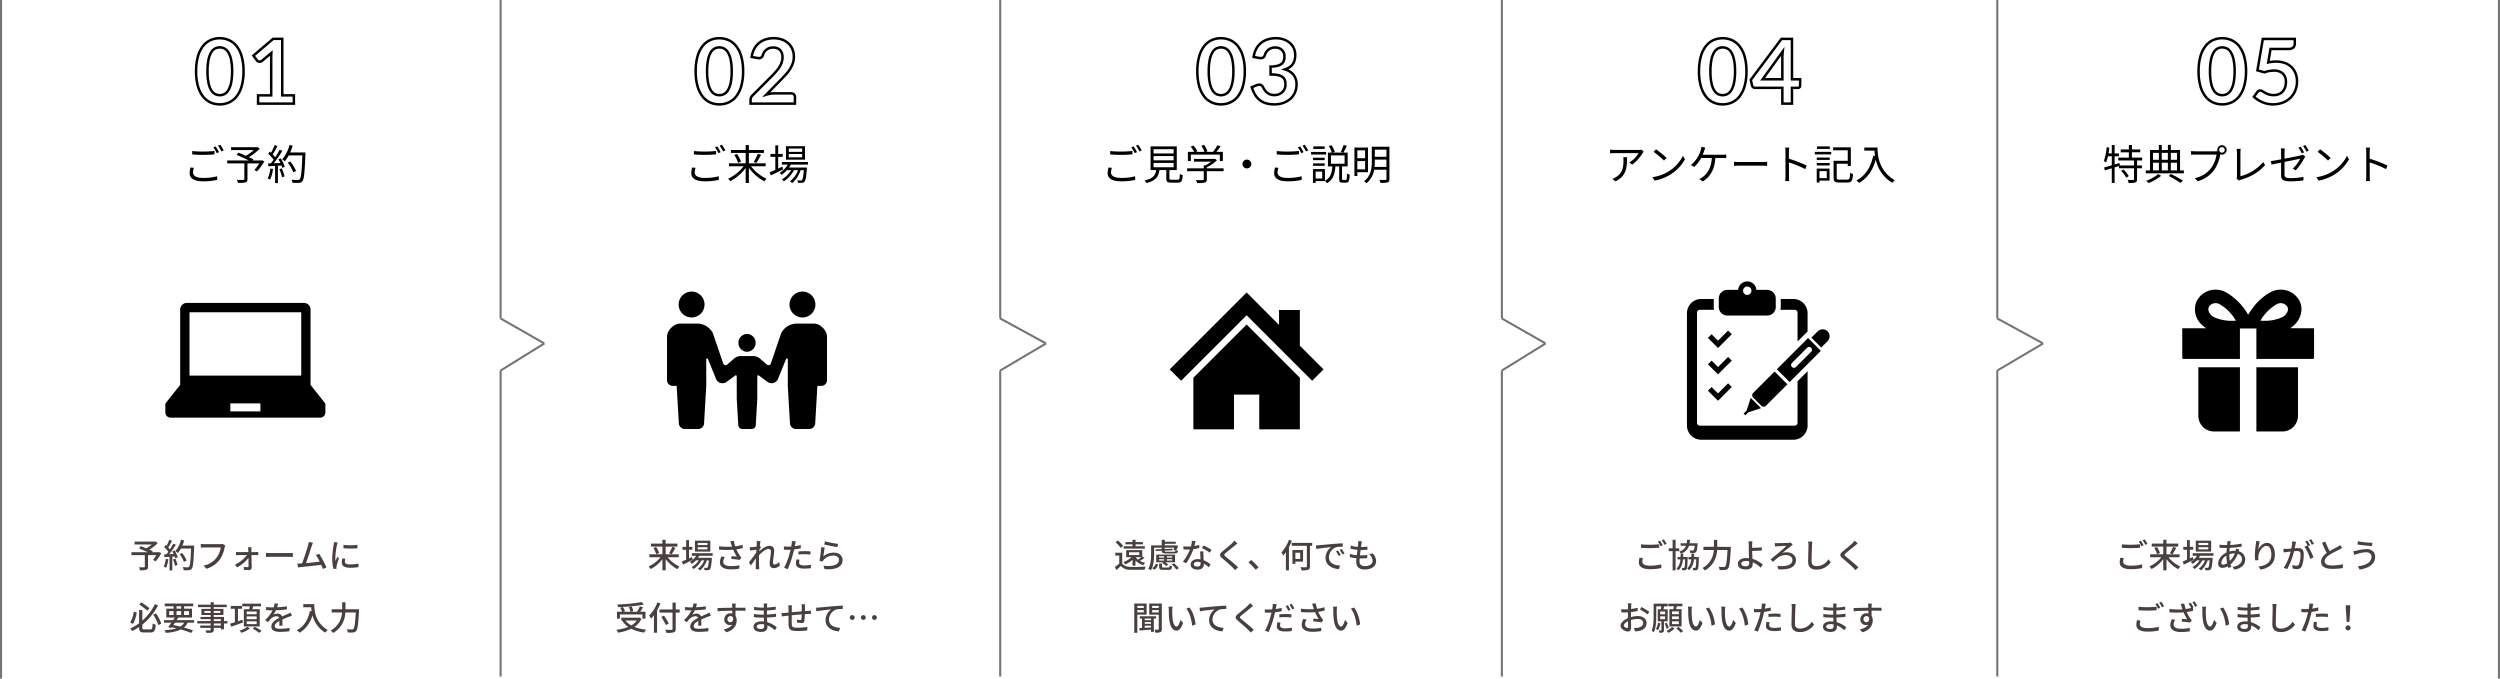 <svg xmlns="http://www.w3.org/2000/svg" xmlns:xlink="http://www.w3.org/1999/xlink" width="1201" height="326.001" viewBox="0 0 1201 326.001"><defs><clipPath id="a"><rect width="73.918" height="85.745" transform="translate(0 0)"/></clipPath><clipPath id="b"><rect width="63.306" height="73.741"/></clipPath><clipPath id="c"><rect width="68.351" height="79.743" transform="translate(0 0)"/></clipPath><clipPath id="d"><rect width="76.875" height="89.175" transform="translate(0 0)"/></clipPath></defs><g transform="translate(-491 -8167.499)"><path d="M.5,326h-1V0h1Z" transform="translate(1691.5 8167.5)" fill="#747474"/><path d="M-25.66-13.82v1.62c1.58.14,3.28.22,5.3.22,1.84,0,4.02-.14,5.38-.24v-1.64a52.594,52.594,0,0,1-5.4.28A49.991,49.991,0,0,1-25.66-13.82Zm.8,8.06-1.62-.16a11.289,11.289,0,0,0-.42,2.78c0,2.52,2.36,3.86,6.42,3.86a28.192,28.192,0,0,0,6.82-.7l-.02-1.72a25.181,25.181,0,0,1-6.84.78c-3.2,0-4.74-1.04-4.74-2.58A7.092,7.092,0,0,1-24.86-5.76Zm10.44-10.3-1.08.46a20.875,20.875,0,0,1,1.64,2.8l1.08-.5A31.355,31.355,0,0,0-14.42-16.06Zm2.2-.8-1.06.46a18.364,18.364,0,0,1,1.66,2.76l1.1-.48A29.148,29.148,0,0,0-12.22-16.86ZM7.82-9.42l-.3.12H3.4l.34-.52c-.56-.3-1.34-.68-2.16-1.04a32,32,0,0,0,5.2-4.06L5.7-15.74l-.34.08H-6.98v1.38H3.92a23.2,23.2,0,0,1-3.8,2.74c-1.22-.54-2.52-1.08-3.62-1.52l-.76,1.1c1.78.76,4.06,1.8,5.76,2.66H-8.86v1.42H-.62V-.36c0,.3-.12.38-.48.4C-1.5.06-2.84.08-4.22.02a8.553,8.553,0,0,1,.56,1.44,14.41,14.41,0,0,0,3.6-.24C.64,1,.88.58.88-.34V-7.88H6.56A21.835,21.835,0,0,1,4.22-4.76L5.42-4A27.815,27.815,0,0,0,9-8.86ZM11.88-5.4a14.373,14.373,0,0,1-1.3,4.76,5.2,5.2,0,0,1,1.16.56,17.6,17.6,0,0,0,1.42-5.08Zm4.34.28A19.919,19.919,0,0,1,17.5-1.24l1.18-.4a17.326,17.326,0,0,0-1.34-3.84Zm-.5-4.74a18.7,18.7,0,0,1,.98,1.78c-1.1.04-2.2.1-3.2.14a64.6,64.6,0,0,0,4.14-5.96l-1.28-.56c-.56,1.08-1.32,2.38-2.14,3.64A14.075,14.075,0,0,0,13-12.2a35.988,35.988,0,0,0,2.28-4.02l-1.32-.5A27.3,27.3,0,0,1,12.18-13c-.2-.18-.4-.36-.6-.52l-.76.98a18.169,18.169,0,0,1,2.62,2.86A19.64,19.64,0,0,1,12.1-7.9c-.46.02-.92.04-1.32.04l.12,1.34,3.26-.16V1.56H15.5V-6.76l1.74-.1a6.9,6.9,0,0,1,.38,1.14l1.18-.56a17.1,17.1,0,0,0-1.98-4.06Zm13-3.28H21.38A25.4,25.4,0,0,0,22.6-16.4l-1.5-.34a17.584,17.584,0,0,1-3.56,6.92,10.546,10.546,0,0,1,1.3.88,15.831,15.831,0,0,0,1.86-2.8h6.56c-.3,7.8-.64,10.84-1.3,11.52a.981.981,0,0,1-.86.3c-.5,0-1.72,0-3.06-.12a3.4,3.4,0,0,1,.48,1.46,23.4,23.4,0,0,0,3.08.04,2.057,2.057,0,0,0,1.66-.8c.82-.98,1.1-4.08,1.46-13.04ZM24.24-4.26a20.223,20.223,0,0,0-2.8-4.56l-1.2.58a21.415,21.415,0,0,1,2.7,4.66Z" transform="translate(609 8253.883)"/><path d="M-12.943.944A11.269,11.269,0,0,1-17.7-.068a10.335,10.335,0,0,1-3.823-3.089,15.108,15.108,0,0,1-2.49-5.159,26.488,26.488,0,0,1-.883-7.228,26.46,26.46,0,0,1,.883-7.239,15.115,15.115,0,0,1,2.49-5.148A10.334,10.334,0,0,1-17.7-31.021a11.269,11.269,0,0,1,4.755-1.012,11.415,11.415,0,0,1,4.775,1.011,10.375,10.375,0,0,1,3.856,3.088A15.134,15.134,0,0,1-1.8-22.786,26.158,26.158,0,0,1-.9-15.545,26.186,26.186,0,0,1-1.8-8.314,15.127,15.127,0,0,1-4.312-3.155,10.375,10.375,0,0,1-8.168-.067,11.415,11.415,0,0,1-12.943.944Zm0-31.777a10.078,10.078,0,0,0-4.253.9,9.147,9.147,0,0,0-3.379,2.737,13.932,13.932,0,0,0-2.283,4.742,25.278,25.278,0,0,0-.837,6.908,25.3,25.3,0,0,0,.837,6.9A13.926,13.926,0,0,0-20.575-3.9,9.147,9.147,0,0,0-17.2-1.158a10.078,10.078,0,0,0,4.253.9,10.223,10.223,0,0,0,4.277-.9A9.188,9.188,0,0,0-5.256-3.9a13.945,13.945,0,0,0,2.3-4.752,25,25,0,0,0,.847-6.9,24.976,24.976,0,0,0-.847-6.906,13.951,13.951,0,0,0-2.3-4.742A9.188,9.188,0,0,0-8.666-29.93,10.223,10.223,0,0,0-12.943-30.833ZM23.283.6H4.883V-4.578h6.3V-22.1q0-.436.011-.885L7.743-20.1a2.446,2.446,0,0,1-1.014.491,2.434,2.434,0,0,1-.941.011,2.327,2.327,0,0,1-.8-.306,1.856,1.856,0,0,1-.56-.519l-2-2.742,10.074-8.566h5.185V-4.578h5.59ZM6.083-.6h16V-3.378h-5.59V-30.532H12.949L4.059-22.973,5.423-21.1a.664.664,0,0,0,.206.179,1.134,1.134,0,0,0,.387.145,1.237,1.237,0,0,0,.478-.01,1.263,1.263,0,0,0,.5-.255l5.526-4.622-.078,1.383c-.042.745-.064,1.479-.064,2.181V-3.378h-6.3ZM-12.943-3.464a5.528,5.528,0,0,1-2.47-.589,5.387,5.387,0,0,1-2.124-2.059,11.9,11.9,0,0,1-1.378-3.715,27.562,27.562,0,0,1-.5-5.718,27.561,27.561,0,0,1,.5-5.718,11.9,11.9,0,0,1,1.378-3.715,5.387,5.387,0,0,1,2.124-2.059,5.528,5.528,0,0,1,2.47-.589,5.64,5.64,0,0,1,2.5.588A5.43,5.43,0,0,1-8.3-24.981a11.88,11.88,0,0,1,1.4,3.715,26.992,26.992,0,0,1,.509,5.721A26.992,26.992,0,0,1-6.9-9.824,11.88,11.88,0,0,1-8.3-6.108a5.43,5.43,0,0,1-2.146,2.057A5.64,5.64,0,0,1-12.943-3.464Zm0-22.962a4.338,4.338,0,0,0-1.938.464,4.222,4.222,0,0,0-1.638,1.618,10.743,10.743,0,0,0-1.224,3.337,26.4,26.4,0,0,0-.47,5.462,26.4,26.4,0,0,0,.47,5.462,10.743,10.743,0,0,0,1.224,3.337,4.222,4.222,0,0,0,1.638,1.618,4.338,4.338,0,0,0,1.938.464,4.45,4.45,0,0,0,1.972-.466,4.264,4.264,0,0,0,1.659-1.62,10.719,10.719,0,0,0,1.244-3.337,25.829,25.829,0,0,0,.48-5.459A25.829,25.829,0,0,0-8.068-21,10.72,10.72,0,0,0-9.312-24.34a4.264,4.264,0,0,0-1.659-1.62A4.45,4.45,0,0,0-12.943-26.426Z" transform="translate(609.5 8217.292)"/><path d="M-12.943.944A11.269,11.269,0,0,1-17.7-.068a10.335,10.335,0,0,1-3.823-3.089,15.108,15.108,0,0,1-2.49-5.159,26.488,26.488,0,0,1-.883-7.228,26.46,26.46,0,0,1,.883-7.239,15.115,15.115,0,0,1,2.49-5.148A10.334,10.334,0,0,1-17.7-31.021a11.269,11.269,0,0,1,4.755-1.012,11.415,11.415,0,0,1,4.775,1.011,10.375,10.375,0,0,1,3.856,3.088A15.134,15.134,0,0,1-1.8-22.786,26.158,26.158,0,0,1-.9-15.545,26.186,26.186,0,0,1-1.8-8.314,15.127,15.127,0,0,1-4.312-3.155,10.375,10.375,0,0,1-8.168-.067,11.415,11.415,0,0,1-12.943.944Zm0-31.777a10.078,10.078,0,0,0-4.253.9,9.147,9.147,0,0,0-3.379,2.737,13.932,13.932,0,0,0-2.283,4.742,25.278,25.278,0,0,0-.837,6.908,25.3,25.3,0,0,0,.837,6.9A13.926,13.926,0,0,0-20.575-3.9,9.147,9.147,0,0,0-17.2-1.158a10.078,10.078,0,0,0,4.253.9,10.223,10.223,0,0,0,4.277-.9A9.188,9.188,0,0,0-5.256-3.9a13.944,13.944,0,0,0,2.3-4.752,25,25,0,0,0,.847-6.9,24.976,24.976,0,0,0-.847-6.906,13.952,13.952,0,0,0-2.3-4.742A9.188,9.188,0,0,0-8.666-29.93,10.223,10.223,0,0,0-12.943-30.833ZM23.992.6H1.464V-1.763a3.773,3.773,0,0,1,.265-1.343A3.5,3.5,0,0,1,2.59-4.385l9.434-9.455c.772-.786,1.475-1.549,2.086-2.266a14.321,14.321,0,0,0,1.5-2.083,9.662,9.662,0,0,0,.9-2.054,7.49,7.49,0,0,0,.308-2.16,4.957,4.957,0,0,0-.283-1.754,3.346,3.346,0,0,0-.773-1.215,3.2,3.2,0,0,0-1.2-.733,5.027,5.027,0,0,0-1.661-.256,4.938,4.938,0,0,0-1.563.238,4.2,4.2,0,0,0-1.252.657,4.194,4.194,0,0,0-.922.988A4.331,4.331,0,0,0,8.6-23.231l-.015.047a2.885,2.885,0,0,1-1.217,1.628A2.592,2.592,0,0,1,6.1-21.27a5.166,5.166,0,0,1-.793-.067l-.012,0-3.367-.6.083-.575a12.179,12.179,0,0,1,1.315-4.126A10.048,10.048,0,0,1,5.781-29.63,10.215,10.215,0,0,1,9.16-31.435a13.347,13.347,0,0,1,4.041-.6,12.328,12.328,0,0,1,4.135.669,9.485,9.485,0,0,1,3.257,1.918,8.759,8.759,0,0,1,2.123,3,9.666,9.666,0,0,1,.759,3.872,10.324,10.324,0,0,1-.538,3.378,13.892,13.892,0,0,1-1.416,2.921,19.508,19.508,0,0,1-2.052,2.662c-.76.832-1.567,1.689-2.4,2.549L11.5-5.368l.051-.008a12.621,12.621,0,0,1,2-.169h7.976a2.478,2.478,0,0,1,1.78.65,2.274,2.274,0,0,1,.69,1.713ZM2.664-.6H22.792V-3.182a1.092,1.092,0,0,0-.32-.846,1.309,1.309,0,0,0-.95-.317H13.545a11.421,11.421,0,0,0-1.807.154A15.389,15.389,0,0,0,9.8-3.746l-2.222.662L16.212-11.9c.821-.849,1.62-1.7,2.372-2.522a18.306,18.306,0,0,0,1.926-2.5A12.691,12.691,0,0,0,21.8-19.589a9.129,9.129,0,0,0,.472-2.986,8.476,8.476,0,0,0-.66-3.395,7.567,7.567,0,0,0-1.833-2.591,8.294,8.294,0,0,0-2.849-1.673,11.136,11.136,0,0,0-3.734-.6,12.15,12.15,0,0,0-3.678.542A9.02,9.02,0,0,0,6.539-28.7,8.855,8.855,0,0,0,4.375-26.06,10.605,10.605,0,0,0,3.29-22.912l2.2.39a3.96,3.96,0,0,0,.6.052,1.435,1.435,0,0,0,.685-.135,1.822,1.822,0,0,0,.666-.973,5.524,5.524,0,0,1,.717-1.566,5.392,5.392,0,0,1,1.185-1.27,5.393,5.393,0,0,1,1.608-.848,6.133,6.133,0,0,1,1.942-.3,6.218,6.218,0,0,1,2.058.324A4.393,4.393,0,0,1,16.6-26.228a4.536,4.536,0,0,1,1.054,1.645,6.142,6.142,0,0,1,.362,2.18,8.688,8.688,0,0,1-.359,2.506,10.862,10.862,0,0,1-1.012,2.31,15.52,15.52,0,0,1-1.621,2.26c-.63.738-1.352,1.523-2.146,2.332L3.425-3.522a2.281,2.281,0,0,0-.574.845,2.584,2.584,0,0,0-.186.915ZM-12.943-3.464a5.528,5.528,0,0,1-2.47-.589,5.387,5.387,0,0,1-2.124-2.059,11.9,11.9,0,0,1-1.378-3.715,27.562,27.562,0,0,1-.5-5.718,27.561,27.561,0,0,1,.5-5.718,11.9,11.9,0,0,1,1.378-3.715,5.387,5.387,0,0,1,2.124-2.059,5.528,5.528,0,0,1,2.47-.589,5.64,5.64,0,0,1,2.5.588A5.43,5.43,0,0,1-8.3-24.981a11.88,11.88,0,0,1,1.4,3.715,26.992,26.992,0,0,1,.509,5.721A26.992,26.992,0,0,1-6.9-9.824,11.88,11.88,0,0,1-8.3-6.108a5.43,5.43,0,0,1-2.146,2.057A5.64,5.64,0,0,1-12.943-3.464Zm0-22.962a4.338,4.338,0,0,0-1.938.464,4.222,4.222,0,0,0-1.638,1.618,10.743,10.743,0,0,0-1.224,3.337,26.4,26.4,0,0,0-.47,5.462,26.4,26.4,0,0,0,.47,5.462,10.743,10.743,0,0,0,1.224,3.337,4.222,4.222,0,0,0,1.638,1.618,4.338,4.338,0,0,0,1.938.464,4.45,4.45,0,0,0,1.972-.466,4.264,4.264,0,0,0,1.659-1.62,10.719,10.719,0,0,0,1.244-3.337,25.829,25.829,0,0,0,.48-5.459A25.829,25.829,0,0,0-8.068-21,10.72,10.72,0,0,0-9.312-24.34a4.264,4.264,0,0,0-1.659-1.62A4.45,4.45,0,0,0-12.943-26.426Z" transform="translate(849.5 8217.292)"/><path d="M12.707.944A14.56,14.56,0,0,1,8.445.38,9.506,9.506,0,0,1,5.21-1.32a10.25,10.25,0,0,1-2.33-2.739,18.09,18.09,0,0,1-1.6-3.647l-.17-.527L3.964-9.413a3.421,3.421,0,0,1,2.092-.235A2.29,2.29,0,0,1,7.625-8.473l0,.007c.249.484.526.967.823,1.437a5.446,5.446,0,0,0,1,1.172,4.7,4.7,0,0,0,1.345.819,4.924,4.924,0,0,0,1.848.31,5.313,5.313,0,0,0,2.125-.391,4.566,4.566,0,0,0,1.494-1.015,4.142,4.142,0,0,0,.884-1.38,4.3,4.3,0,0,0,.294-1.538,7.55,7.55,0,0,0-.217-1.881,2.4,2.4,0,0,0-.8-1.254,4.824,4.824,0,0,0-1.921-.885,15.091,15.091,0,0,0-3.623-.346h-.6V-18.4l.593-.007a12.918,12.918,0,0,0,3.1-.345,4.971,4.971,0,0,0,1.832-.845,2.63,2.63,0,0,0,.874-1.2,5.124,5.124,0,0,0,.267-1.694,3.732,3.732,0,0,0-1.034-2.893,4,4,0,0,0-2.859-.979,4.839,4.839,0,0,0-1.549.237,4.375,4.375,0,0,0-1.258.661,4.1,4.1,0,0,0-.929.985,4.331,4.331,0,0,0-.566,1.247l-.015.047A2.9,2.9,0,0,1,7.5-21.554a2.62,2.62,0,0,1-1.264.284,5.005,5.005,0,0,1-.784-.067l-.01,0-3.367-.6.083-.575a12.179,12.179,0,0,1,1.315-4.126A10.048,10.048,0,0,1,5.931-29.63a10.215,10.215,0,0,1,3.379-1.805,13.347,13.347,0,0,1,4.041-.6,12.223,12.223,0,0,1,4.081.647,9.494,9.494,0,0,1,3.154,1.815,8.07,8.07,0,0,1,2.031,2.751,8.264,8.264,0,0,1,.708,3.406,9.887,9.887,0,0,1-.358,2.782,6.836,6.836,0,0,1-1.051,2.155,6.274,6.274,0,0,1-1.71,1.569q-.374.235-.786.441a7.921,7.921,0,0,1,3.03,2.342,7.885,7.885,0,0,1,1.5,4.9,9.985,9.985,0,0,1-.919,4.367,9.46,9.46,0,0,1-2.479,3.2A10.763,10.763,0,0,1,16.966.291,13.8,13.8,0,0,1,12.707.944ZM2.6-7.55A16.3,16.3,0,0,0,3.913-4.67,9.055,9.055,0,0,0,5.97-2.249,8.314,8.314,0,0,0,8.8-.767a13.376,13.376,0,0,0,3.908.511A12.6,12.6,0,0,0,16.6-.85a9.569,9.569,0,0,0,3.188-1.729,8.268,8.268,0,0,0,2.165-2.8,8.8,8.8,0,0,0,.8-3.846A6.719,6.719,0,0,0,21.5-13.4a7.577,7.577,0,0,0-3.874-2.479l-1.764-.556,1.755-.585a9.08,9.08,0,0,0,1.956-.906,5.079,5.079,0,0,0,1.386-1.269,5.643,5.643,0,0,0,.863-1.779,8.7,8.7,0,0,0,.309-2.442,7.072,7.072,0,0,0-.6-2.915,6.878,6.878,0,0,0-1.732-2.344,8.3,8.3,0,0,0-2.759-1.582,11.032,11.032,0,0,0-3.681-.578,12.15,12.15,0,0,0-3.678.542A9.02,9.02,0,0,0,6.689-28.7,8.855,8.855,0,0,0,4.525-26.06a10.605,10.605,0,0,0-1.084,3.148l2.206.39a2.13,2.13,0,0,0,1.279-.086,1.8,1.8,0,0,0,.673-.971,5.525,5.525,0,0,1,.717-1.566,5.294,5.294,0,0,1,1.2-1.273,5.573,5.573,0,0,1,1.6-.844,6.034,6.034,0,0,1,1.934-.3,5.206,5.206,0,0,1,3.677,1.3,4.918,4.918,0,0,1,1.417,3.772,6.317,6.317,0,0,1-.335,2.09,3.847,3.847,0,0,1-1.255,1.742,6.139,6.139,0,0,1-2.274,1.069,12.988,12.988,0,0,1-2.8.371v2.6a14.892,14.892,0,0,1,3.324.379A5.976,5.976,0,0,1,17.2-13.1a3.614,3.614,0,0,1,1.179,1.864,8.744,8.744,0,0,1,.256,2.182,5.489,5.489,0,0,1-.373,1.967A5.335,5.335,0,0,1,17.129-5.3a5.756,5.756,0,0,1-1.882,1.286,6.5,6.5,0,0,1-2.6.491,6.1,6.1,0,0,1-2.3-.4,5.892,5.892,0,0,1-1.687-1.03,6.645,6.645,0,0,1-1.217-1.43c-.315-.5-.609-1.012-.874-1.526a1.081,1.081,0,0,0-.773-.564,1.8,1.8,0,0,0-.4-.044,2.531,2.531,0,0,0-.97.216ZM-12.943.944A11.269,11.269,0,0,1-17.7-.068a10.335,10.335,0,0,1-3.823-3.089,15.108,15.108,0,0,1-2.49-5.159,26.488,26.488,0,0,1-.883-7.228,26.46,26.46,0,0,1,.883-7.239,15.115,15.115,0,0,1,2.49-5.148A10.334,10.334,0,0,1-17.7-31.021a11.269,11.269,0,0,1,4.755-1.012,11.415,11.415,0,0,1,4.775,1.011,10.375,10.375,0,0,1,3.856,3.088A15.134,15.134,0,0,1-1.8-22.786,26.158,26.158,0,0,1-.9-15.545,26.186,26.186,0,0,1-1.8-8.314,15.127,15.127,0,0,1-4.312-3.155,10.375,10.375,0,0,1-8.168-.067,11.415,11.415,0,0,1-12.943.944Zm0-31.777a10.078,10.078,0,0,0-4.253.9,9.147,9.147,0,0,0-3.379,2.737,13.932,13.932,0,0,0-2.283,4.742,25.278,25.278,0,0,0-.837,6.908,25.3,25.3,0,0,0,.837,6.9A13.926,13.926,0,0,0-20.575-3.9,9.147,9.147,0,0,0-17.2-1.158a10.078,10.078,0,0,0,4.253.9,10.223,10.223,0,0,0,4.277-.9A9.188,9.188,0,0,0-5.256-3.9a13.945,13.945,0,0,0,2.3-4.752,25,25,0,0,0,.847-6.9,24.976,24.976,0,0,0-.847-6.906,13.951,13.951,0,0,0-2.3-4.742A9.188,9.188,0,0,0-8.666-29.93,10.223,10.223,0,0,0-12.943-30.833Zm0,27.369a5.528,5.528,0,0,1-2.47-.589,5.387,5.387,0,0,1-2.124-2.059,11.9,11.9,0,0,1-1.378-3.715,27.562,27.562,0,0,1-.5-5.718,27.561,27.561,0,0,1,.5-5.718,11.9,11.9,0,0,1,1.378-3.715,5.387,5.387,0,0,1,2.124-2.059,5.528,5.528,0,0,1,2.47-.589,5.64,5.64,0,0,1,2.5.588A5.43,5.43,0,0,1-8.3-24.981a11.88,11.88,0,0,1,1.4,3.715,26.992,26.992,0,0,1,.509,5.721A26.992,26.992,0,0,1-6.9-9.824,11.88,11.88,0,0,1-8.3-6.108a5.43,5.43,0,0,1-2.146,2.057A5.64,5.64,0,0,1-12.943-3.464Zm0-22.962a4.338,4.338,0,0,0-1.938.464,4.222,4.222,0,0,0-1.638,1.618,10.743,10.743,0,0,0-1.224,3.337,26.4,26.4,0,0,0-.47,5.462,26.4,26.4,0,0,0,.47,5.462,10.743,10.743,0,0,0,1.224,3.337,4.222,4.222,0,0,0,1.638,1.618,4.338,4.338,0,0,0,1.938.464,4.45,4.45,0,0,0,1.972-.466,4.264,4.264,0,0,0,1.659-1.62,10.719,10.719,0,0,0,1.244-3.337,25.829,25.829,0,0,0,.48-5.459A25.829,25.829,0,0,0-8.068-21,10.72,10.72,0,0,0-9.312-24.34a4.264,4.264,0,0,0-1.659-1.62A4.45,4.45,0,0,0-12.943-26.426Z" transform="translate(1090.5 8217.292)"/><path d="M-12.943.944A11.269,11.269,0,0,1-17.7-.068a10.335,10.335,0,0,1-3.823-3.089,15.108,15.108,0,0,1-2.49-5.159,26.488,26.488,0,0,1-.883-7.228,26.46,26.46,0,0,1,.883-7.239,15.115,15.115,0,0,1,2.49-5.148A10.334,10.334,0,0,1-17.7-31.021a11.269,11.269,0,0,1,4.755-1.012,11.415,11.415,0,0,1,4.775,1.011,10.375,10.375,0,0,1,3.856,3.088A15.134,15.134,0,0,1-1.8-22.786,26.158,26.158,0,0,1-.9-15.545,26.186,26.186,0,0,1-1.8-8.314,15.127,15.127,0,0,1-4.312-3.155,10.375,10.375,0,0,1-8.168-.067,11.415,11.415,0,0,1-12.943.944Zm0-31.777a10.078,10.078,0,0,0-4.253.9,9.147,9.147,0,0,0-3.379,2.737,13.932,13.932,0,0,0-2.283,4.742,25.278,25.278,0,0,0-.837,6.908,25.3,25.3,0,0,0,.837,6.9A13.926,13.926,0,0,0-20.575-3.9,9.147,9.147,0,0,0-17.2-1.158a10.078,10.078,0,0,0,4.253.9,10.223,10.223,0,0,0,4.277-.9A9.188,9.188,0,0,0-5.256-3.9a13.944,13.944,0,0,0,2.3-4.752,25,25,0,0,0,.847-6.9,24.976,24.976,0,0,0-.847-6.906,13.951,13.951,0,0,0-2.3-4.742A9.188,9.188,0,0,0-8.666-29.93,10.223,10.223,0,0,0-12.943-30.833ZM20.961.6H15.138V-6.99H2.623A2.045,2.045,0,0,1,1.3-7.458,2.031,2.031,0,0,1,.575-8.623v-.005l-.614-2.953,15.07-20.13h5.931v19.393h3.913v3.674A1.684,1.684,0,0,1,24.441-7.5,1.6,1.6,0,0,1,23.2-6.99H20.961ZM16.338-.6H19.76V-8.19H23.2c.248,0,.321-.082.349-.112a.477.477,0,0,0,.126-.341v-2.474H19.76V-30.51H15.63L1.245-11.3l.5,2.42a.837.837,0,0,0,.308.487.851.851,0,0,0,.567.2H16.338ZM-12.943-3.464a5.528,5.528,0,0,1-2.47-.589,5.387,5.387,0,0,1-2.124-2.059,11.9,11.9,0,0,1-1.378-3.715,27.562,27.562,0,0,1-.5-5.718,27.561,27.561,0,0,1,.5-5.718,11.9,11.9,0,0,1,1.378-3.715,5.387,5.387,0,0,1,2.124-2.059,5.528,5.528,0,0,1,2.47-.589,5.64,5.64,0,0,1,2.5.588A5.43,5.43,0,0,1-8.3-24.981a11.88,11.88,0,0,1,1.4,3.715,26.992,26.992,0,0,1,.509,5.721A26.992,26.992,0,0,1-6.9-9.824,11.88,11.88,0,0,1-8.3-6.108a5.43,5.43,0,0,1-2.146,2.057A5.64,5.64,0,0,1-12.943-3.464Zm0-22.962a4.338,4.338,0,0,0-1.938.464,4.222,4.222,0,0,0-1.638,1.618,10.743,10.743,0,0,0-1.224,3.337,26.4,26.4,0,0,0-.47,5.462,26.4,26.4,0,0,0,.47,5.462,10.743,10.743,0,0,0,1.224,3.337,4.222,4.222,0,0,0,1.638,1.618,4.338,4.338,0,0,0,1.938.464,4.45,4.45,0,0,0,1.972-.466,4.264,4.264,0,0,0,1.659-1.62,10.719,10.719,0,0,0,1.244-3.337,25.829,25.829,0,0,0,.48-5.459A25.829,25.829,0,0,0-8.068-21,10.72,10.72,0,0,0-9.312-24.34a4.264,4.264,0,0,0-1.659-1.62A4.45,4.45,0,0,0-12.943-26.426ZM16.338-11.118H5.1L16.779-27.266,16.528-25a28.549,28.549,0,0,0-.19,3.116Zm-8.886-1.2h7.686v-9.57q0-.526.026-1.1Z" transform="translate(1331.5 8217.292)"/><path d="M11.417.944A13.027,13.027,0,0,1,8.509.628,14.427,14.427,0,0,1,5.94-.214,14.392,14.392,0,0,1,3.719-1.426a14.119,14.119,0,0,1-1.83-1.449l-.383-.362L3.446-5.918A2.19,2.19,0,0,1,5.289-6.9,2.684,2.684,0,0,1,6.7-6.467c.365.225.789.474,1.261.742a10,10,0,0,0,1.6.708,6.572,6.572,0,0,0,2.155.31,6.013,6.013,0,0,0,2.346-.426A4.454,4.454,0,0,0,15.705-6.3a5.091,5.091,0,0,0,1-1.81,7.733,7.733,0,0,0,.348-2.364,4.661,4.661,0,0,0-1.291-3.536,5.476,5.476,0,0,0-3.936-1.26,13.087,13.087,0,0,0-4.337.783l-.18.063L3.3-15.567,6.051-31.689H22.509v2.858a3.091,3.091,0,0,1-.885,2.273,3.845,3.845,0,0,1-2.832.885H10.762L9.894-20.55c.4-.067.8-.121,1.182-.16a18.659,18.659,0,0,1,1.889-.1,12.468,12.468,0,0,1,4.54.772,9.485,9.485,0,0,1,3.348,2.159A9.114,9.114,0,0,1,22.9-14.647a11.244,11.244,0,0,1,.683,3.94,12.046,12.046,0,0,1-.919,4.75,10.859,10.859,0,0,1-2.56,3.7A11.538,11.538,0,0,1,16.239.11,13.67,13.67,0,0,1,11.417.944ZM3.1-3.4a13.455,13.455,0,0,0,1.284.973,13.19,13.19,0,0,0,2.036,1.11,13.224,13.224,0,0,0,2.355.771,11.826,11.826,0,0,0,2.639.286,12.477,12.477,0,0,0,4.4-.757,10.345,10.345,0,0,0,3.466-2.123,9.667,9.667,0,0,0,2.277-3.291,10.855,10.855,0,0,0,.823-4.28,10.049,10.049,0,0,0-.607-3.521A7.922,7.922,0,0,0,20-17.037a8.3,8.3,0,0,0-2.93-1.883,11.282,11.282,0,0,0-4.1-.69,17.453,17.453,0,0,0-1.766.094,18.876,18.876,0,0,0-1.917.3l-.861.179,1.328-7.838h9.042a2.861,2.861,0,0,0,1.984-.534,1.909,1.909,0,0,0,.534-1.425v-1.657H7.064L4.66-16.425l2.612.746a14.2,14.2,0,0,1,4.554-.788,6.608,6.608,0,0,1,4.772,1.6,5.869,5.869,0,0,1,1.655,4.4,8.928,8.928,0,0,1-.4,2.731,6.282,6.282,0,0,1-1.237,2.232,5.644,5.644,0,0,1-2.078,1.48,7.2,7.2,0,0,1-2.814.52,7.75,7.75,0,0,1-2.553-.378,11.186,11.186,0,0,1-1.8-.8c-.484-.274-.92-.531-1.3-.763A1.511,1.511,0,0,0,5.289-5.7a.987.987,0,0,0-.864.477l0,.006ZM-12.943.944A11.269,11.269,0,0,1-17.7-.068a10.335,10.335,0,0,1-3.823-3.089,15.108,15.108,0,0,1-2.49-5.159,26.488,26.488,0,0,1-.883-7.228,26.46,26.46,0,0,1,.883-7.239,15.115,15.115,0,0,1,2.49-5.148A10.334,10.334,0,0,1-17.7-31.021a11.269,11.269,0,0,1,4.755-1.012,11.415,11.415,0,0,1,4.775,1.011,10.375,10.375,0,0,1,3.856,3.088A15.134,15.134,0,0,1-1.8-22.786,26.158,26.158,0,0,1-.9-15.545,26.186,26.186,0,0,1-1.8-8.314,15.127,15.127,0,0,1-4.312-3.155,10.375,10.375,0,0,1-8.168-.067,11.415,11.415,0,0,1-12.943.944Zm0-31.777a10.078,10.078,0,0,0-4.253.9,9.147,9.147,0,0,0-3.379,2.737,13.932,13.932,0,0,0-2.283,4.742,25.278,25.278,0,0,0-.837,6.908,25.3,25.3,0,0,0,.837,6.9A13.926,13.926,0,0,0-20.575-3.9,9.147,9.147,0,0,0-17.2-1.158a10.078,10.078,0,0,0,4.253.9,10.223,10.223,0,0,0,4.277-.9A9.188,9.188,0,0,0-5.256-3.9a13.945,13.945,0,0,0,2.3-4.752,25,25,0,0,0,.847-6.9,24.976,24.976,0,0,0-.847-6.906,13.951,13.951,0,0,0-2.3-4.742A9.188,9.188,0,0,0-8.666-29.93,10.223,10.223,0,0,0-12.943-30.833Zm0,27.369a5.528,5.528,0,0,1-2.47-.589,5.387,5.387,0,0,1-2.124-2.059,11.9,11.9,0,0,1-1.378-3.715,27.562,27.562,0,0,1-.5-5.718,27.561,27.561,0,0,1,.5-5.718,11.9,11.9,0,0,1,1.378-3.715,5.387,5.387,0,0,1,2.124-2.059,5.528,5.528,0,0,1,2.47-.589,5.64,5.64,0,0,1,2.5.588A5.43,5.43,0,0,1-8.3-24.981a11.88,11.88,0,0,1,1.4,3.715,26.992,26.992,0,0,1,.509,5.721A26.992,26.992,0,0,1-6.9-9.824,11.88,11.88,0,0,1-8.3-6.108a5.43,5.43,0,0,1-2.146,2.057A5.64,5.64,0,0,1-12.943-3.464Zm0-22.962a4.338,4.338,0,0,0-1.938.464,4.222,4.222,0,0,0-1.638,1.618,10.743,10.743,0,0,0-1.224,3.337,26.4,26.4,0,0,0-.47,5.462,26.4,26.4,0,0,0,.47,5.462,10.743,10.743,0,0,0,1.224,3.337,4.222,4.222,0,0,0,1.638,1.618,4.338,4.338,0,0,0,1.938.464,4.45,4.45,0,0,0,1.972-.466,4.264,4.264,0,0,0,1.659-1.62,10.72,10.72,0,0,0,1.244-3.337,25.829,25.829,0,0,0,.48-5.459A25.829,25.829,0,0,0-8.068-21,10.72,10.72,0,0,0-9.312-24.34a4.264,4.264,0,0,0-1.659-1.62A4.45,4.45,0,0,0-12.943-26.426Z" transform="translate(1571.5 8217.292)"/><path d="M-25.66-13.82v1.62c1.58.14,3.28.22,5.3.22,1.84,0,4.02-.14,5.38-.24v-1.64a52.594,52.594,0,0,1-5.4.28A49.991,49.991,0,0,1-25.66-13.82Zm.8,8.06-1.62-.16a11.289,11.289,0,0,0-.42,2.78c0,2.52,2.36,3.86,6.42,3.86a28.192,28.192,0,0,0,6.82-.7l-.02-1.72a25.181,25.181,0,0,1-6.84.78c-3.2,0-4.74-1.04-4.74-2.58A7.092,7.092,0,0,1-24.86-5.76Zm10.44-10.3-1.08.46a20.875,20.875,0,0,1,1.64,2.8l1.08-.5A31.355,31.355,0,0,0-14.42-16.06Zm2.2-.8-1.06.46a18.364,18.364,0,0,1,1.66,2.76l1.1-.48A29.148,29.148,0,0,0-12.22-16.86ZM8.84-6.5V-7.92H.76V-12.9H8v-1.42H.76V-16.7H-.78v2.38H-7.86v1.42H-.78v4.98H-8.8V-6.5h7.02A19.945,19.945,0,0,1-9.22-.56,8.6,8.6,0,0,1-8.18.66,21.937,21.937,0,0,0-.78-5.68v7.2H.76V-5.72A22.357,22.357,0,0,0,8.22.74,7.12,7.12,0,0,1,9.26-.52,20.021,20.021,0,0,1,1.78-6.5ZM-6.24-11.94a14.594,14.594,0,0,1,1.8,3.78l1.4-.54a14.357,14.357,0,0,0-1.9-3.74ZM4.32-8.12a32.807,32.807,0,0,0,2.3-3.92L5.1-12.52A28.585,28.585,0,0,1,3.08-8.54Zm22.02-5.32h-6.4v-1.58h6.4Zm0,2.64h-6.4v-1.6h6.4Zm1.38-5.34H18.58v6.46h9.14ZM16.88-6.32l-2.04.92v-5.62H17v-1.4H14.84v-4.16H13.46v4.16H11.12v1.4h2.34v6.26c-1.02.46-1.96.86-2.72,1.18l.58,1.46C13-2.92,15.18-3.98,17.2-5ZM29.14-7.3V-8.56H16.62V-7.3h2.8a11.325,11.325,0,0,1-3.96,4,6.519,6.519,0,0,1,1.02.92,13.72,13.72,0,0,0,2.6-2.28H21.1A13.2,13.2,0,0,1,16.6-.18a3.933,3.933,0,0,1,.98.92,15.1,15.1,0,0,0,4.86-5.4h1.94a11.764,11.764,0,0,1-3.9,5.4,4.533,4.533,0,0,1,1.06.86,13.914,13.914,0,0,0,4.08-6.26h1.56c-.26,3.14-.56,4.4-.9,4.76-.14.2-.32.22-.6.22-.3,0-.96-.02-1.7-.08a2.523,2.523,0,0,1,.34,1.2c.8.04,1.54.04,1.98.02a1.622,1.622,0,0,0,1.12-.5c.56-.58.88-2.14,1.18-6.26a5.706,5.706,0,0,0,.06-.6h-8.6a12.5,12.5,0,0,0,.86-1.4Z" transform="translate(850 8253.883)"/><path d="M-65.66-13.82v1.62c1.58.14,3.28.22,5.3.22,1.84,0,4.02-.14,5.38-.24v-1.64a52.594,52.594,0,0,1-5.4.28A49.991,49.991,0,0,1-65.66-13.82Zm.8,8.06-1.62-.16a11.289,11.289,0,0,0-.42,2.78c0,2.52,2.36,3.86,6.42,3.86a28.192,28.192,0,0,0,6.82-.7l-.02-1.72a25.181,25.181,0,0,1-6.84.78c-3.2,0-4.74-1.04-4.74-2.58A7.092,7.092,0,0,1-64.86-5.76Zm10.44-10.3-1.08.46a20.875,20.875,0,0,1,1.64,2.8l1.08-.5A31.356,31.356,0,0,0-54.42-16.06Zm2.2-.8-1.06.46a18.364,18.364,0,0,1,1.66,2.76l1.1-.48A29.147,29.147,0,0,0-52.22-16.86Zm7.4,8.76h9.64v2.08h-9.64Zm0-3.32h9.64v2.06h-9.64Zm0-3.28h9.64v2.04h-9.64ZM-36.2-.04c-.86,0-1.02-.1-1.02-.68V-4.7h3.54V-16.04H-46.26V-4.7h2.7c-.42,2.56-1.48,4.12-5.58,4.94a4.139,4.139,0,0,1,.84,1.3C-43.76.5-42.48-1.5-42-4.7h3.28v4c0,1.62.5,2.06,2.38,2.06h3.22c1.68,0,2.12-.72,2.3-3.62a4.079,4.079,0,0,1-1.38-.6c-.08,2.46-.24,2.82-1.04,2.82Zm9.28-12.06h13.94V-9h1.44v-4.42h-3.1c.68-.8,1.42-1.76,2.04-2.66l-1.54-.52a21.615,21.615,0,0,1-2.14,3.18h-3.54l.86-.34a12.332,12.332,0,0,0-1.62-3.06l-1.3.48a11.821,11.821,0,0,1,1.48,2.92h-4.08l.68-.34a13.4,13.4,0,0,0-1.92-2.72l-1.24.56a16.581,16.581,0,0,1,1.68,2.5h-3.06V-9h1.42Zm15.74,6.58h-8.06v-.5A17.864,17.864,0,0,0-14.38-9.4l-.96-.72-.3.08H-25.4v1.32h8.26a16.748,16.748,0,0,1-2.82,1.76h-.76v1.44h-8v1.38h8V-.28c0,.3-.1.4-.52.42-.38.02-1.74.02-3.26-.02a6.376,6.376,0,0,1,.62,1.42A14.876,14.876,0,0,0-20.2,1.3c.72-.22.96-.66.96-1.54v-3.9h8.06ZM0-9.72A2.108,2.108,0,0,0-2.12-7.6,2.108,2.108,0,0,0,0-5.48,2.108,2.108,0,0,0,2.12-7.6,2.108,2.108,0,0,0,0-9.72Zm14.34-4.1v1.62c1.58.14,3.28.22,5.3.22,1.84,0,4.02-.14,5.38-.24v-1.64a52.594,52.594,0,0,1-5.4.28A49.991,49.991,0,0,1,14.34-13.82Zm.8,8.06-1.62-.16a11.289,11.289,0,0,0-.42,2.78C13.1-.62,15.46.72,19.52.72a28.192,28.192,0,0,0,6.82-.7L26.32-1.7a25.181,25.181,0,0,1-6.84.78c-3.2,0-4.74-1.04-4.74-2.58A7.092,7.092,0,0,1,15.14-5.76Zm10.44-10.3-1.08.46a20.875,20.875,0,0,1,1.64,2.8l1.08-.5A31.355,31.355,0,0,0,25.58-16.06Zm2.2-.8-1.06.46a18.364,18.364,0,0,1,1.66,2.76l1.1-.48A29.148,29.148,0,0,0,27.78-16.86Zm9.58.82H31.9v1.2h5.46Zm.7,2.66H30.84v1.22h7.22Zm-.68,2.76h-5.6v1.18h5.6Zm-5.6,3.9h5.6V-7.9h-5.6Zm8.6-5.02h6.56v4H40.38ZM36.18-.62H33.04V-3.96h3.14ZM46.22.06c-.44,0-.5-.08-.5-.62V-6.44h2.7v-6.62H46.36c.5-.84,1.1-2.12,1.64-3.26l-1.52-.44a20.251,20.251,0,0,1-1.38,3.34l1.12.36H41.18l1.04-.38a12.064,12.064,0,0,0-1.56-3.2l-1.28.42a15.6,15.6,0,0,1,1.44,3.16H38.94v6.62h2.12c-.24,3.02-.82,5.5-3.56,6.9V-5.18H31.74V1.5h1.3V.6H37.5V.52a4.52,4.52,0,0,1,.94,1.12c3.06-1.68,3.82-4.56,4.1-8.08h1.8v5.9c0,1.48.3,1.9,1.66,1.9h1.66c1.24,0,1.6-.74,1.72-3.82a3.554,3.554,0,0,1-1.28-.58c-.04,2.7-.14,3.1-.6,3.1ZM56.8-14.16v3.78H53.06v-3.78ZM53.06-5.04V-9.02H56.8v3.98Zm5.12,1.38V-15.5H51.66V-1.82h1.4V-3.66ZM61.34-6.2a23.476,23.476,0,0,0,.12-2.6v-.9h5.58v3.5Zm5.7-8.28v3.42H61.46v-3.42Zm1.44-1.4H60.02V-8.8c0,3.1-.34,6.86-3.7,9.44a5.847,5.847,0,0,1,1.1,1.02,10.2,10.2,0,0,0,3.72-6.5h5.9v4.4c0,.36-.14.48-.52.5-.32,0-1.58.02-2.88-.02a5.116,5.116,0,0,1,.56,1.44,12.64,12.64,0,0,0,3.44-.26c.64-.26.84-.72.84-1.66Z" transform="translate(1090 8253.883)"/><path d="M-51.38-13.52l-.98-.94a9.877,9.877,0,0,1-1.4.12H-65.24a16.972,16.972,0,0,1-2.28-.18v1.82a22.348,22.348,0,0,1,2.28-.12h11.4a13.586,13.586,0,0,1-4.38,4.48l1.32,1.06a19.283,19.283,0,0,0,4.98-5.52C-51.78-13.02-51.52-13.32-51.38-13.52Zm-7.98,2.64h-1.8a12.023,12.023,0,0,1,.08,1.44c0,3.34-.44,6.18-3.54,8.08a6.888,6.888,0,0,1-1.8.9l1.48,1.2C-59.84-1.8-59.36-5.46-59.36-10.88Zm13.9-3.78-1.14,1.22a41.537,41.537,0,0,1,4.98,4.18l1.26-1.26A43.8,43.8,0,0,0-45.46-14.66Zm-1.72,13.4L-46.12.38a21.922,21.922,0,0,0,7.86-3.1,19.982,19.982,0,0,0,6.72-7.12l-.96-1.7a18.841,18.841,0,0,1-6.68,7.36A20.651,20.651,0,0,1-47.18-1.26Zm25.42-14.2-1.92-.38a7.511,7.511,0,0,1-.3,1.6,13.517,13.517,0,0,1-1.14,2.8,14.935,14.935,0,0,1-3.56,4.3l1.58.94a16.051,16.051,0,0,0,3.34-4.28h5.12c-.28,5.08-2.44,7.7-4.4,9.18a6.425,6.425,0,0,1-1.62.92l1.7,1.16c3.44-2.2,5.68-5.54,6-11.26h3.38c.46,0,1.24.02,1.88.06v-1.72a15.617,15.617,0,0,1-1.88.1h-9.44c.32-.72.56-1.44.76-2.02C-22.12-14.48-21.92-15-21.76-15.46Zm13.8,6.8V-6.7c.62-.06,1.68-.1,2.78-.1H5.8c.9,0,1.74.08,2.14.1V-8.66c-.44.04-1.16.1-2.16.1H-5.18C-6.3-8.56-7.36-8.62-7.96-8.66Zm24.7,6.9A17.622,17.622,0,0,1,16.6.6h1.94c-.08-.66-.12-1.74-.12-2.36,0-.58,0-3.6-.02-6.6a52.434,52.434,0,0,1,7.86,3.22l.68-1.7a63.923,63.923,0,0,0-8.54-3.3V-13.4c0-.6.08-1.46.14-2.08H16.58a12.623,12.623,0,0,1,.16,2.08ZM38.06-16.04H31.88v1.2h6.18ZM36.58-4.18V-.82h-3.5V-4.18ZM37.92-5.4H31.76V1.3h1.32V.38h4.84ZM31.78-6.88h6.2v-1.2h-6.2Zm0-2.66h6.2v-1.18h-6.2Zm-.94-2.66h7.88v-1.22H30.84ZM42.66-.1c-1.1,0-1.3-.16-1.3-.94V-7.72h5.3v1.1h1.48V-15.6h-8.5v1.4h7.02v5.06h-6.8v8.1c0,1.88.62,2.34,2.68,2.34h4c1.98,0,2.44-.88,2.66-4.08a4.173,4.173,0,0,1-1.4-.62c-.12,2.78-.28,3.3-1.36,3.3ZM54.6-15.52v1.48h4.92c.04.76.12,1.64.26,2.56l-.88-.14C57.68-6.02,55.22-2,50.8.3a9.734,9.734,0,0,1,1.34,1.18c3.98-2.34,6.5-5.98,7.98-11.16A17.259,17.259,0,0,0,68.06,1.46,7.067,7.067,0,0,1,69.26.22c-7.84-4.66-8.3-12.2-8.3-15.74Z" transform="translate(1332 8253.883)"/><path d="M-61-4.28a14.087,14.087,0,0,1,2.46,3.26l1.2-.76a14.039,14.039,0,0,0-2.54-3.18ZM-50.9-9.3v-1.38h-4.92v-2.54h4v-1.36h-4v-2.16H-57.3v2.16h-3.9v1.36h3.9v2.54h-5.08V-9.3h7.56v2.4h-6.82l-.18-1.18-2.32.7V-11.3h2.06v-1.4h-2.06v-4.02H-65.5v4.02h-1.56c.14-.9.28-1.82.38-2.74l-1.3-.22a24,24,0,0,1-1.36,6.64,7.278,7.278,0,0,1,1.1.66,16.006,16.006,0,0,0,.9-2.94h1.84v4.32c-1.4.42-2.7.78-3.72,1.06l.4,1.4,3.32-1.02V1.52h1.36V-5.96l2.1-.66v1.08h7.22V-.32c0,.3-.08.36-.42.38s-1.42.02-2.64-.02a4.742,4.742,0,0,1,.48,1.48,11.606,11.606,0,0,0,3.22-.24c.62-.26.82-.7.82-1.58V-5.54h2.34V-6.9h-2.34V-9.3Zm7.7,6.54A19.726,19.726,0,0,1-48.94.48c.32.28.84.78,1.12,1.08a24.452,24.452,0,0,0,6.04-3.48Zm5.06.92a44.965,44.965,0,0,1,5.54,3.3l1.32-1A49.311,49.311,0,0,0-37.1-2.8ZM-45.7-8.22h2.82v3.68H-45.7Zm2.82-4.72V-9.6H-45.7v-3.34Zm4.32,0V-9.6h-2.92v-3.34Zm4.38,0V-9.6h-2.96v-3.34Zm-4.38,8.4h-2.92V-8.22h2.92Zm1.42-3.68h2.96v3.68h-2.96Zm4.44,3.68v-9.78h-4.44v-2.46h-1.42v2.46h-2.92v-2.44h-1.4v2.44h-4.26v9.78h-2v1.42h18.26V-4.54Zm18.8-9.82a1.336,1.336,0,0,1,1.32-1.34,1.34,1.34,0,0,1,1.34,1.34,1.336,1.336,0,0,1-1.34,1.32A1.332,1.332,0,0,1-13.9-14.36Zm-.92,0a2.254,2.254,0,0,0,.1.64c-.24.02-.46.02-.64.02H-25.4a15.436,15.436,0,0,1-2-.14v1.78c.52-.02,1.2-.06,2-.06h10.22A14.969,14.969,0,0,1-17.8-5.6,13.169,13.169,0,0,1-25.6-.8L-24.24.7a15.145,15.145,0,0,0,7.88-5.34,19.539,19.539,0,0,0,2.98-7.38,1.032,1.032,0,0,0,.04-.22,2.418,2.418,0,0,0,.76.12,2.253,2.253,0,0,0,2.26-2.24,2.271,2.271,0,0,0-2.26-2.26A2.253,2.253,0,0,0-14.82-14.36ZM-5.56-.64l1.16,1A3.09,3.09,0,0,1-3.56,0c4.98-1.44,9.1-3.92,11.7-7.14l-.9-1.4A21.583,21.583,0,0,1-3.7-1.72V-13.06a12.934,12.934,0,0,1,.14-1.82H-5.54a12.187,12.187,0,0,1,.18,1.82V-1.62A2.2,2.2,0,0,1-5.56-.64Zm30.8-15.28-1.06.46A24.24,24.24,0,0,1,25.8-12.7l1.08-.48A26.811,26.811,0,0,0,25.24-15.92Zm2.2-.8-1.06.46a18.839,18.839,0,0,1,1.66,2.74L29.12-14A25.043,25.043,0,0,0,27.44-16.72ZM15.84-2.22c0,1.96.7,2.94,4.42,2.94A42.706,42.706,0,0,0,26.54.3l.06-1.72a30.256,30.256,0,0,1-6.22.6c-2.4,0-2.9-.44-2.9-1.82V-8.6c3.54-.72,7.22-1.46,7.56-1.52a19.56,19.56,0,0,1-3.56,4.76l1.38.82a29,29,0,0,0,4.1-5.82c.14-.24.36-.58.5-.8l-1.18-.92a3.427,3.427,0,0,1-1.06.36c-.84.2-4.34.92-7.74,1.58v-3.12a14.212,14.212,0,0,1,.12-1.84H15.72a11.23,11.23,0,0,1,.12,1.84v3.42c-2.12.4-4,.74-4.9.84l.3,1.68c.82-.18,2.58-.54,4.6-.94Zm18.7-12.44L33.4-13.44a41.537,41.537,0,0,1,4.98,4.18l1.26-1.26A43.8,43.8,0,0,0,34.54-14.66ZM32.82-1.26,33.88.38a21.922,21.922,0,0,0,7.86-3.1,19.982,19.982,0,0,0,6.72-7.12l-.96-1.7a18.841,18.841,0,0,1-6.68,7.36A20.651,20.651,0,0,1,32.82-1.26Zm23.92-.5A17.622,17.622,0,0,1,56.6.6h1.94c-.08-.66-.12-1.74-.12-2.36,0-.58,0-3.6-.02-6.6a52.434,52.434,0,0,1,7.86,3.22l.68-1.7a63.924,63.924,0,0,0-8.54-3.3V-13.4c0-.6.08-1.46.14-2.08H56.58a12.624,12.624,0,0,1,.16,2.08Z" transform="translate(1571 8253.883)"/><g transform="translate(1052.914 8298)" clip-path="url(#a)"><g transform="translate(0 10.002)"><path d="M62.541,31.111V13.955h-10v7.161l-7.94-7.93L36.972,5.532,0,42.476l5.476,5.472,31.5-31.47,31.47,31.47,5.476-5.472Z" transform="translate(0 -5.532)"/><path d="M15.391,51.933V76.7H34.909V60.037H47.038V76.7H66.555V51.931L40.986,26.359Z" transform="translate(-4.014 -10.964)"/></g></g><g transform="translate(1539.361 8304)" clip-path="url(#b)"><g transform="translate(0 2.645)"><path d="M60.887,18.546l-5.247-.027c4.631-2.836,6.7-8.33,4.642-12.846A10.092,10.092,0,0,0,51.093,0a10.336,10.336,0,0,0-4.959,1.267A26.454,26.454,0,0,0,37.823,8.59l-.11.142Q37.235,9.367,36.8,10c-.117.169-.235.335-.349.508-.124.189-.238.374-.356.561-.212.331-.428.654-.633,1a28.516,28.516,0,0,0-10.65-10.8A10.336,10.336,0,0,0,19.857,0a10.092,10.092,0,0,0-9.19,5.673,9.973,9.973,0,0,0,2.548,11.215A12.213,12.213,0,0,0,15.3,18.546H3.822V32.757a.518.518,0,0,0,.518.518H31.522V18.641h7.906V33.275H66.61a.518.518,0,0,0,.518-.518V18.546ZM27.712,14.969a20.166,20.166,0,0,1-8.387-1.638,5.259,5.259,0,0,1-2.654-2.581,2.986,2.986,0,0,1-.1-2.387A3.666,3.666,0,0,1,19.857,6.49a3.847,3.847,0,0,1,1.857.477A20.9,20.9,0,0,1,28.826,13.7c.26.391.515.791.763,1.207C28.983,14.945,28.356,14.969,27.712,14.969Zm26.567-4.22a5.26,5.26,0,0,1-2.654,2.581,20.165,20.165,0,0,1-8.387,1.638c-.569,0-1.12-.024-1.659-.056-.075-.008-.151-.011-.226-.021a21.757,21.757,0,0,1,7.882-7.924,3.849,3.849,0,0,1,1.858-.477,3.665,3.665,0,0,1,3.283,1.872A2.984,2.984,0,0,1,54.279,10.749Z" transform="translate(-3.822)"/><path d="M16.012,82.2a7.551,7.551,0,0,0,7.551,7.551H36V58.881H16.012Z" transform="translate(-8.295 -21.606)"/><path d="M60.066,89.751H72.5a7.55,7.55,0,0,0,7.55-7.551V58.881H60.066v30.87Z" transform="translate(-24.46 -21.606)"/></g></g><g transform="translate(1301.41 8301)" clip-path="url(#c)"><g transform="translate(0 1.736)"><path d="M31.893,16.35H51.046a4.105,4.105,0,0,0,4.106-4.107V8.131a4.105,4.105,0,0,0-4.106-4.107h-5.19a4.4,4.4,0,0,0-8.775,0H31.893a4.107,4.107,0,0,0-4.108,4.107v4.113A4.107,4.107,0,0,0,31.893,16.35ZM41.469,2.415a2.012,2.012,0,1,1-2.014,2.011A2.012,2.012,0,0,1,41.469,2.415Z" transform="translate(-12.492)"/><path d="M104.02,34.883a.262.262,0,0,1,.028.035.293.293,0,0,1,.028.022Z" transform="translate(-36.489 -10.98)"/><path d="M100.485,34.489a3.387,3.387,0,0,0-4.768.022L92.7,37.53l4.74,4.74,3.018-3.018A3.39,3.39,0,0,0,100.485,34.489Z" transform="translate(-32.926 -10.551)"/><path d="M57.823,79.546,68.11,69.261l-6.143-6.143L51.68,73.406a1.585,1.585,0,0,0,0,2.237l3.905,3.9A1.582,1.582,0,0,0,57.823,79.546Z" transform="translate(-19.869 -19.868)"/><path d="M46.606,87.717l-1.424,1.427.821.822,1.427-1.426,6.115-2L48.608,81.6Z" transform="translate(-17.968 -25.687)"/><path d="M79.233,18.822V32.67l4.83-4.83V19.1a6.846,6.846,0,0,0-6.846-6.845H71.182V16.1a6.536,6.536,0,0,1-.141,1.35h6.822A1.37,1.37,0,0,1,79.233,18.822Z" transform="translate(-26.108 -3.859)"/><path d="M58.592,71.744a1.369,1.369,0,0,1-1.37,1.369H11.664A1.369,1.369,0,0,1,10.3,71.744V18.822a1.369,1.369,0,0,1,1.368-1.369h6.825a6.535,6.535,0,0,1-.144-1.35V12.26H12.31A6.844,6.844,0,0,0,5.467,19.1V73.029a6.844,6.844,0,0,0,6.843,6.845H56.575a6.846,6.846,0,0,0,6.846-6.845V46.952l-4.83,4.83V71.744Z" transform="translate(-5.467 -3.859)"/><path d="M68.5,54.634l6.143,6.142L89.633,45.788l-6.141-6.141ZM84.955,44.325a1.356,1.356,0,0,1,0,1.92l-7.291,7.293a1.357,1.357,0,1,1-1.92-1.92l7.294-7.293A1.356,1.356,0,0,1,84.955,44.325Z" transform="translate(-25.31 -12.48)"/><path d="M20.169,37.912l4.849,4.851L26.781,41l4.851-4.851-1.764-1.763-4.851,4.85-3.085-3.087Z" transform="translate(-10.095 -10.824)"/><path d="M29.868,52.887l-4.851,4.85-3.085-3.087-1.764,1.764,4.849,4.851L26.781,59.5l4.851-4.851Z" transform="translate(-10.095 -16.648)"/><path d="M21.933,73.151l-1.764,1.764,4.849,4.851L26.781,78l4.851-4.851-1.764-1.763-4.851,4.85Z" transform="translate(-10.095 -22.471)"/></g></g><g transform="translate(811.435 8296)" clip-path="url(#d)"><g transform="translate(0 11.57)"><path d="M13.489,19.488A6.219,6.219,0,1,0,7.269,13.27,6.219,6.219,0,0,0,13.489,19.488Z" transform="translate(-1.681 -7.05)"/><path d="M48.674,42.087V42.1c.015,0,.029,0,.044,0s.029,0,.044,0v-.009a4.3,4.3,0,0,0,0-8.591v-.009c-.015,0-.029,0-.044,0s-.029,0-.044,0V33.5a4.3,4.3,0,0,0,0,8.591Z" transform="translate(-10.281 -13.164)"/><path d="M82.77,19.488a6.219,6.219,0,1,0-6.218-6.218A6.219,6.219,0,0,0,82.77,19.488Z" transform="translate(-17.703 -7.05)"/><path d="M70.583,27.061H62.368a8.437,8.437,0,0,0-7.512,4.6L49.827,46.368a1.215,1.215,0,0,1-1.908.337L44.79,44a5.061,5.061,0,0,0-3.439-1.347H35.523A5.061,5.061,0,0,0,32.084,44l-3.128,2.709a1.215,1.215,0,0,1-1.908-.337L22.019,31.659a8.436,8.436,0,0,0-7.512-4.6H6.291C3.278,27.061,0,30.339,0,33.354v20.9a2.728,2.728,0,0,0,2.727,2.728h1.9L5.668,74.81a2.9,2.9,0,0,0,2.9,2.9h6.343a2.9,2.9,0,0,0,2.9-2.9l1.037-17.826-.013-12.727a.435.435,0,0,1,.823-.2l3.99,9.82a3.376,3.376,0,0,0,5.294.942l3.818-2.812a.444.444,0,0,1,.471-.081.439.439,0,0,1,.262.4l.014,11.037.717,12.34a2.011,2.011,0,0,0,2.011,2.009h4.39A2.01,2.01,0,0,0,42.643,75.7l.717-12.34.014-11.037a.439.439,0,0,1,.262-.4.444.444,0,0,1,.471.081l3.818,2.812a3.376,3.376,0,0,0,5.294-.942l3.99-9.82a.435.435,0,0,1,.823.2l-.013,12.727L59.056,74.81a2.9,2.9,0,0,0,2.9,2.9H68.3a2.9,2.9,0,0,0,2.9-2.9l1.037-17.826h1.9a2.728,2.728,0,0,0,2.727-2.728v-20.9C76.875,30.339,73.6,27.061,70.583,27.061Z" transform="translate(0 -11.678)"/></g></g><path d="M-32.928-5.008v-1.44h-6.288V-10.16h5.648v-1.424h-5.648v-1.84h-1.568v1.84H-46.3v1.424h5.52v3.712h-6.272v1.44h5.344a15.487,15.487,0,0,1-5.728,4.4A7.153,7.153,0,0,1-46.384.64a17.048,17.048,0,0,0,5.6-4.736v5.36h1.568V-4.128A17.2,17.2,0,0,0-33.6.688,7.3,7.3,0,0,1-32.56-.576a15.454,15.454,0,0,1-5.68-4.432ZM-45.1-9.472A11.647,11.647,0,0,1-43.76-6.5l1.408-.56a11.4,11.4,0,0,0-1.44-2.912ZM-36.32-6.48a28.611,28.611,0,0,0,1.776-3.072l-1.552-.464a19.841,19.841,0,0,1-1.5,3.1Zm17.184-4.4h-4.672v-1.04h4.672Zm0,2.064h-4.672V-9.872h4.672Zm1.376-4.176h-7.392v5.248h7.392Zm-8.768,7.856c-.5.224-.992.448-1.472.672v-4.16h1.616v-1.408H-28v-3.232h-1.376v3.232h-1.76v1.408h1.76v4.768c-.784.336-1.5.64-2.08.864L-30.88-1.5c1.344-.64,3.072-1.5,4.672-2.32Zm9.888-.576V-6.976h-10v1.264h2.048a8.589,8.589,0,0,1-3.024,2.944,8.062,8.062,0,0,1,1.008.928A10.863,10.863,0,0,0-24.64-3.552H-23.3a10.355,10.355,0,0,1-3.456,3.28,4.128,4.128,0,0,1,.992.9,12.3,12.3,0,0,0,3.808-4.176h1.264A9.28,9.28,0,0,1-23.728.48a4.775,4.775,0,0,1,1.072.832A11.058,11.058,0,0,0-19.44-3.552h.96c-.192,2.256-.4,3.168-.64,3.44-.128.16-.256.176-.5.176A10.693,10.693,0,0,1-20.864,0a2.939,2.939,0,0,1,.336,1.2,12.6,12.6,0,0,0,1.6-.016,1.392,1.392,0,0,0,.96-.448c.432-.48.672-1.728.928-4.928.016-.192.032-.56.032-.56H-23.7a7.366,7.366,0,0,0,.592-.96Zm8.9-5.632c.112.32.256.736.416,1.232a33.012,33.012,0,0,1-6.256-.208l.032,1.616a42.073,42.073,0,0,0,6.784.048A22.018,22.018,0,0,0-5.024-5.328c-.544-.064-1.68-.16-2.528-.224l-.112,1.328a38.368,38.368,0,0,1,4.032.48l.8-1.152A7.58,7.58,0,0,1-3.6-5.84,17.829,17.829,0,0,1-5.248-8.816a27.576,27.576,0,0,0,3.12-.624l-.192-1.6a19.768,19.768,0,0,1-3.456.768,17.4,17.4,0,0,1-.688-2.64l-1.728.208C-8.016-12.224-7.856-11.7-7.744-11.344Zm-3.04,6.272-1.584-.352a6.28,6.28,0,0,0-.8,2.8c0,2.224,1.984,3.392,5.12,3.408A21.853,21.853,0,0,0-3.84.432l.08-1.6a20.232,20.232,0,0,1-4.192.384c-2.3-.016-3.6-.64-3.6-2.08A4.049,4.049,0,0,1-10.784-5.072ZM4.544-11.52c0,.176-.032.7-.08,1.392-.768.112-1.6.208-2.1.24a10.176,10.176,0,0,1-1.2.016l.16,1.632c.96-.128,2.288-.3,3.04-.4l-.1,1.392c-.864,1.3-2.608,3.6-3.488,4.72l.992,1.392c.672-.928,1.616-2.3,2.368-3.408C4.1-2.768,4.1-1.856,4.08-.352,4.08-.1,4.064.368,4.032.7H5.76C5.728.368,5.7-.1,5.68-.384c-.1-1.456-.08-2.592-.08-3.984,0-.5.016-1.056.048-1.632C7.04-7.5,8.88-9.008,10.128-9.008a1.1,1.1,0,0,1,1.216,1.264c0,1.5-.592,4.016-.592,5.776,0,1.424.752,2.192,1.872,2.192A4.2,4.2,0,0,0,15.6-1.056L15.36-2.8a3.484,3.484,0,0,1-2.272,1.248c-.5,0-.736-.384-.736-.864,0-1.648.576-4.224.576-5.84a2.105,2.105,0,0,0-2.352-2.256c-1.584,0-3.552,1.44-4.816,2.576.032-.24.048-.464.064-.688.256-.4.56-.864.752-1.152l-.528-.672L6-10.432c.128-1.056.256-1.9.336-2.32L4.48-12.816A8.9,8.9,0,0,1,4.544-11.52ZM25.12-3.856,23.632-4a9.4,9.4,0,0,0-.272,2c0,1.584,1.408,2.432,4.016,2.432A24.7,24.7,0,0,0,30.544.208l.048-1.616a18.081,18.081,0,0,1-3.2.32c-2.048,0-2.48-.656-2.48-1.376A5.874,5.874,0,0,1,25.12-3.856ZM23.3-12.672l-1.92-.144a6.545,6.545,0,0,1-.064,1.44c-.032.3-.112.72-.192,1.2-.56.048-1.1.064-1.6.064a15.078,15.078,0,0,1-1.952-.128L17.6-8.672c.576.048,1.168.064,1.9.064.4,0,.832-.016,1.3-.032-.128.528-.256,1.056-.384,1.552A37.006,37.006,0,0,1,17.7.08L19.44.672a48.333,48.333,0,0,0,2.528-7.36c.176-.672.352-1.408.512-2.1A28.668,28.668,0,0,0,25.7-9.328v-1.584a28.075,28.075,0,0,1-2.9.56c.08-.352.144-.672.192-.944C23.056-11.616,23.2-12.272,23.3-12.672ZM24.56-7.808V-6.32A26.927,26.927,0,0,1,27.584-6.5a20.219,20.219,0,0,1,2.72.208l.048-1.536a27.119,27.119,0,0,0-2.8-.128C26.528-7.952,25.424-7.888,24.56-7.808Zm12.784-4.88-.4,1.52c1.232.32,4.752,1.056,6.32,1.264l.368-1.552A46.89,46.89,0,0,1,37.344-12.688ZM37.2-9.648l-1.7-.224A60.01,60.01,0,0,1,34.688-3.3l1.472.352a3.256,3.256,0,0,1,.544-.848,6.006,6.006,0,0,1,4.72-2.032c1.536,0,2.64.848,2.64,2.032,0,2.112-2.5,3.44-7.44,2.816L37.1.672C43.36,1.2,45.792-.88,45.792-3.76c0-1.9-1.632-3.488-4.24-3.488A7.7,7.7,0,0,0,36.56-5.472C36.7-6.448,36.976-8.64,37.2-9.648ZM-50.7,16.5a82.257,82.257,0,0,1-11.728,1.152,4.2,4.2,0,0,1,.32,1.264,86.489,86.489,0,0,0,12.448-1.2Zm-10.5,5.952h10.832v2h1.456V21.136h-2.512c.448-.64.912-1.44,1.328-2.16l-1.552-.416a17.536,17.536,0,0,1-1.28,2.576h-3.184l1.344-.336a9.081,9.081,0,0,0-.8-2.208l-1.328.288a9.122,9.122,0,0,1,.72,2.256h-3.456l.864-.272a8.478,8.478,0,0,0-1.024-2l-1.3.368a10.83,10.83,0,0,1,.912,1.9h-2.416v3.312H-61.2Zm8.128,2.912a8.052,8.052,0,0,1-2.656,2.352,8.849,8.849,0,0,1-2.8-2.352Zm1.232-1.424-.272.048h-8.4V25.36h.688l-.288.128A10.845,10.845,0,0,0-57.2,28.432a21.739,21.739,0,0,1-5.744,1.408,4.691,4.691,0,0,1,.864,1.344,22.369,22.369,0,0,0,6.32-1.872,19.691,19.691,0,0,0,6.24,1.856,6.444,6.444,0,0,1,.912-1.408,21.086,21.086,0,0,1-5.632-1.328,9.783,9.783,0,0,0,3.408-3.888Zm8.64-7.264a17.313,17.313,0,0,1-3.952,6.288,10.168,10.168,0,0,1,.9,1.52,14.582,14.582,0,0,0,1.408-1.648v8.4h1.5V20.512a25.089,25.089,0,0,0,1.616-3.376Zm10.72,3.392h-1.9V16.752H-35.92v3.312h-6.256v1.488h6.256V29.36c0,.352-.144.464-.512.48-.384.016-1.712.032-3.008-.032a6.083,6.083,0,0,1,.576,1.488,12.038,12.038,0,0,0,3.536-.256c.672-.224.944-.64.944-1.68V21.552h1.9Zm-5.232,6.72c-.48-.96-1.52-2.576-2.288-3.776l-1.3.608a39.812,39.812,0,0,1,2.192,3.92Zm13.5-9.52-1.664-.128a7.968,7.968,0,0,1-.368,1.9c-.32.016-.64.016-.944.016a20.681,20.681,0,0,1-2.752-.176v1.5c.9.064,2,.1,2.672.1h.464a16.076,16.076,0,0,1-3.616,4.672l1.376,1.024a17.4,17.4,0,0,1,1.456-1.712,4.078,4.078,0,0,1,2.656-1.152,1.288,1.288,0,0,1,1.312.8c-1.856.944-3.776,2.192-3.776,4.16,0,1.984,1.856,2.544,4.24,2.544a40.743,40.743,0,0,0,4.448-.288l.048-1.616a27.246,27.246,0,0,1-4.448.416c-1.616,0-2.656-.224-2.656-1.312,0-.944.864-1.68,2.24-2.432-.016.784-.032,1.7-.064,2.256h1.52c-.016-.768-.032-2.048-.048-2.96,1.12-.512,2.16-.928,2.976-1.248.48-.192,1.168-.448,1.632-.592l-.656-1.472c-.512.256-.976.464-1.52.7-.752.352-1.568.688-2.56,1.152a2.106,2.106,0,0,0-2.144-1.36,4.7,4.7,0,0,0-2.048.48A12.839,12.839,0,0,0-25.2,20.432a49.436,49.436,0,0,0,5.264-.416V18.528a36.887,36.887,0,0,1-4.7.464C-24.432,18.3-24.3,17.712-24.208,17.264Zm18.672-.032h-1.84c.032.16.08.656.128,1.168.016.192.016.464.032.816-2.288.032-5.264.112-7.072.144l.048,1.536c1.984-.128,4.608-.224,7.04-.256,0,.464.016.944.016,1.36a3.2,3.2,0,0,0-.9-.112,2.89,2.89,0,0,0-2.976,2.88,2.672,2.672,0,0,0,2.688,2.784,2.506,2.506,0,0,0,1.12-.24c-.768,1.232-2.24,1.936-4.128,2.352l1.36,1.344c3.792-1.1,4.928-3.616,4.928-5.744a3.941,3.941,0,0,0-.56-2.128c0-.72,0-1.648-.016-2.512,2.32,0,3.84.032,4.784.08l.032-1.5h-4.8c0-.32,0-.608.016-.8A9.323,9.323,0,0,1-5.536,17.232Zm-4.016,7.5a1.442,1.442,0,0,1,1.456-1.5A1.319,1.319,0,0,1-6.848,24c.208,1.5-.416,2.16-1.248,2.16A1.4,1.4,0,0,1-9.552,24.736Zm14.08,3.52c0-.64.736-1.168,2.1-1.168a7.248,7.248,0,0,1,1.456.144c.016.352.016.672.016.9,0,1.024-.688,1.3-1.584,1.3C5.136,29.424,4.528,28.944,4.528,28.256ZM9.568,17.2H7.856a5.25,5.25,0,0,1,.08,1.008v.976H7.248a28.989,28.989,0,0,1-4.016-.352l.016,1.456c1.04.128,2.96.288,4.016.288H7.92v1.968H7.1a31.28,31.28,0,0,1-3.952-.288l.016,1.5c1.1.128,2.88.208,3.9.208h.88c.016.592.048,1.248.064,1.872-.384-.032-.768-.064-1.184-.064-2.384,0-3.808,1.04-3.808,2.576,0,1.6,1.3,2.5,3.7,2.5,2.1,0,2.976-1.1,2.976-2.32,0-.224-.016-.5-.032-.832a12.3,12.3,0,0,1,3.584,2.336l.928-1.424A12.847,12.847,0,0,0,9.584,26.16c-.032-.72-.08-1.488-.112-2.224,1.536-.064,2.864-.176,4.336-.352l.016-1.488c-1.392.192-2.8.336-4.384.4V20.512c1.552-.064,3.04-.208,4.224-.352V18.688a35.155,35.155,0,0,1-4.208.448c.016-.352.016-.656.032-.848C9.5,17.84,9.536,17.488,9.568,17.2Zm18.208.368H26.064a10.57,10.57,0,0,1,.112,1.312v2.08c-1.6.144-3.344.3-4.816.448.016-.768.016-1.44.016-1.888a12.639,12.639,0,0,1,.08-1.456H19.68a9.505,9.505,0,0,1,.112,1.536v1.952c-.672.064-1.2.112-1.552.144-.672.064-1.328.1-1.808.1l.176,1.632c.416-.064,1.248-.176,1.744-.24.352-.048.848-.1,1.44-.16,0,1.536,0,3.184.016,3.872.064,2.64.48,3.5,4.368,3.5a45.038,45.038,0,0,0,4.624-.272l.048-1.712a29.867,29.867,0,0,1-4.768.4c-2.608,0-2.672-.512-2.72-2.16-.032-.656-.016-2.24,0-3.808,1.488-.16,3.232-.32,4.784-.448a22.8,22.8,0,0,1-.16,2.32c-.032.352-.192.416-.56.416a9.321,9.321,0,0,1-1.536-.208l-.032,1.392a18.846,18.846,0,0,0,2.24.24c.768,0,1.136-.208,1.3-.976a24.371,24.371,0,0,0,.24-3.3c.592-.032,1.12-.064,1.536-.064.416-.016,1.12-.032,1.392-.016V20.64c-.416.032-.96.08-1.376.1-.448.032-.976.064-1.52.112.016-.64.016-1.328.032-2.016A9.509,9.509,0,0,1,27.776,17.568ZM33.024,19.2l.176,1.76c1.776-.384,5.5-.768,7.12-.944a6.443,6.443,0,0,0-2.72,5.2c0,3.536,3.28,5.216,6.416,5.36l.592-1.7c-2.656-.112-5.376-1.088-5.376-4a5.3,5.3,0,0,1,3.552-4.816,14.272,14.272,0,0,1,3.1-.24V18.208c-1.1.048-2.7.144-4.416.288-2.944.24-5.792.512-6.96.624C34.208,19.152,33.648,19.184,33.024,19.2Zm17.408,3.568a1.152,1.152,0,1,0,1.152,1.152A1.147,1.147,0,0,0,50.432,22.768Zm5.328,0a1.152,1.152,0,1,0,1.152,1.152A1.147,1.147,0,0,0,55.76,22.768Zm5.328,0A1.152,1.152,0,1,0,62.24,23.92,1.147,1.147,0,0,0,61.088,22.768Z" transform="translate(850 8440.232)" fill="#4a3e3e"/><path d="M-49.008-10.3h-4.464v-.944h3.52v-1.088h-3.52v-1.088h-1.456v1.088h-3.424v1.088h3.424v.944H-59.2v1.1h10.192Zm-7.6,2.88h4.9V-6.08h-4.9Zm5.92,2.368c-.48.384-1.072.832-1.584,1.168a4.893,4.893,0,0,1-1.136-1.168Zm-4.256,4.08h1.424v-2.48a8.279,8.279,0,0,0,3.808,2.224,3.908,3.908,0,0,1,.848-1.136A9.047,9.047,0,0,1-51.376-3.3,23.447,23.447,0,0,0-49.152-4.72l-1.1-.7-.016.016V-8.464h-7.7v3.408h2.544a10.652,10.652,0,0,1-3.9,2.32,7.346,7.346,0,0,1,.9,1.136,13.006,13.006,0,0,0,3.488-2.176Zm-4.512-9.488a11.894,11.894,0,0,0-2.528-2.56l-1.136.832A11.424,11.424,0,0,1-60.656-9.52Zm-.432,3.248h-3.344V-5.84h1.92v3.856a22.062,22.062,0,0,1-2.1,1.632l.736,1.472c.784-.688,1.488-1.328,2.16-1.984A5.332,5.332,0,0,0-56.176.976c1.856.064,5.248.032,7.088-.048a6.48,6.48,0,0,1,.48-1.456c-2.032.144-5.744.192-7.552.112C-57.936-.5-59.2-.992-59.888-2.1Zm21.456-.464c-.912,0-1.088-.08-1.088-.48v-.064l3.808-.16-.032-.752-3.776.144v-.64h4.656A11,11,0,0,1-35.3-8.608l1.072.352c-.08.48-.256.576-.816.576ZM-44.56-9.632h3.648v.7l-2.928.112.032.784,2.9-.128c0,1.088.56,1.312,2.384,1.312h3.648c1.248,0,1.648-.272,1.776-1.3a5.827,5.827,0,0,1-.848-.192,12.889,12.889,0,0,0,.928-2.16l-1.088-.288-.24.064h-5.072v-.752h5.248V-12.48h-5.248v-.944h-1.488v2.7h-5.1V-6.7c0,2.128-.1,5.1-1.36,7.184a5.866,5.866,0,0,1,1.264.752c1.328-2.224,1.552-5.6,1.552-7.92ZM-35.9-4.848h-2.512V-5.52H-35.9Zm0,1.44h-2.512V-4.1H-35.9ZM-42.176-4.1h2.416v.688h-2.416Zm0-1.424h2.416v.672h-2.416Zm7.68-.768h-9.04v3.664h3.3l-.48.416a6.215,6.215,0,0,1,1.968,1.44l.9-.784a5.667,5.667,0,0,0-1.392-1.072H-34.5ZM-44.56.96a3.57,3.57,0,0,0,1.888-2.5L-43.808-1.9A3.021,3.021,0,0,1-45.536.144ZM-40.016-.1c-.688,0-.784-.048-.784-.416V-2h-1.36V-.5c0,1.2.384,1.536,2,1.536h2.544c1.152,0,1.536-.336,1.7-1.7a3.971,3.971,0,0,1-1.2-.448c-.048.9-.144,1.008-.656,1.008Zm3.872-1.488A10.159,10.159,0,0,1-33.92.912l1.2-.64a10.4,10.4,0,0,0-2.3-2.4Zm11.5-11.2-1.76-.176a13.058,13.058,0,0,1-.464,2.736c-.56.048-1.12.064-1.648.064-.64,0-1.408-.032-2.032-.1l.112,1.488c.64.032,1.312.048,1.92.048.384,0,.768-.016,1.168-.032a24.028,24.028,0,0,1-3.36,5.84l1.536.784a28.627,28.627,0,0,0,3.472-6.8A21.477,21.477,0,0,0-22.832-9.5l-.048-1.472a15.3,15.3,0,0,1-2.352.544C-24.992-11.328-24.768-12.224-24.64-12.784ZM-25.5-1.7c0-.656.72-1.136,1.776-1.136a5.571,5.571,0,0,1,1.488.208c.016.208.016.4.016.544,0,.864-.4,1.536-1.616,1.536C-24.928-.544-25.5-1.008-25.5-1.7Zm4.624-6.128h-1.568c.032,1.056.112,2.56.16,3.824a9.173,9.173,0,0,0-1.36-.112c-1.984,0-3.344,1.056-3.344,2.56,0,1.664,1.5,2.464,3.36,2.464,2.112,0,2.928-1.1,2.928-2.464V-2A12.487,12.487,0,0,1-18.3-.208l.848-1.36a10.426,10.426,0,0,0-3.312-2.016c-.048-.912-.1-1.84-.112-2.368C-20.9-6.592-20.912-7.152-20.88-7.824Zm3.008.608.912-1.328a28.323,28.323,0,0,0-3.84-2.144l-.816,1.232A20.345,20.345,0,0,1-17.872-7.216ZM-4.528-11.68l-1.488-1.328a9.369,9.369,0,0,1-1.04,1.2c-1.088,1.072-3.408,2.928-4.64,3.952-1.52,1.264-1.68,2.032-.128,3.328,1.488,1.248,3.872,3.3,4.944,4.384.416.416.832.864,1.216,1.3L-4.208-.176C-5.872-1.84-8.784-4.16-10.144-5.28c-.944-.816-.944-1.024-.032-1.808,1.136-.96,3.344-2.7,4.416-3.6C-5.44-10.944-4.928-11.376-4.528-11.68ZM4.24.976,5.6-.176A29.523,29.523,0,0,0,2.064-3.712L.752-2.56A29.2,29.2,0,0,1,4.24.976ZM20.192-13.408a17.615,17.615,0,0,1-3.584,6.064,10.738,10.738,0,0,1,.8,1.52,15.934,15.934,0,0,0,1.328-1.664V1.248h1.472V-9.888a22.347,22.347,0,0,0,1.376-3.1Zm5.424,6.192v3.008H23.3V-7.216Zm1.376,4.288V-8.512h-5.1V-1.84H23.3V-2.928Zm4.384-9.024h-9.84v1.424h7.28V-.64c0,.32-.112.4-.448.416-.32,0-1.472.016-2.624-.032a5.874,5.874,0,0,1,.512,1.52,10.081,10.081,0,0,0,3.2-.272C30.08.752,30.3.32,30.3-.624v-9.9h1.072ZM33.2-10.72l.16,1.744c1.792-.384,5.52-.768,7.136-.928a6.418,6.418,0,0,0-2.72,5.2c0,3.52,3.28,5.2,6.416,5.36l.576-1.712c-2.64-.112-5.36-1.088-5.36-4a5.305,5.305,0,0,1,3.536-4.816,15.419,15.419,0,0,1,3.12-.224v-1.616c-1.1.032-2.7.128-4.416.272-2.944.256-5.792.528-6.96.64C34.368-10.768,33.808-10.736,33.2-10.72Zm10.56,2.4L42.8-7.9a15.13,15.13,0,0,1,1.28,2.24l.992-.448A22.337,22.337,0,0,0,43.76-8.32Zm1.776-.688-.96.432A15.016,15.016,0,0,1,45.92-6.368l.976-.464A23.111,23.111,0,0,0,45.536-9.008Zm9.728-3.68-1.792-.1a6.775,6.775,0,0,1-.016,1.264c-.032.416-.08.928-.16,1.5a15.569,15.569,0,0,1-3.408-.608l-.08,1.472a20.316,20.316,0,0,0,3.328.56c-.112.848-.224,1.744-.336,2.592a13.532,13.532,0,0,1-3.28-.64L49.44-5.1a17.494,17.494,0,0,0,3.2.544c-.064.72-.112,1.328-.112,1.744,0,2.656,1.776,3.664,4.1,3.664C59.936.848,62.08-.72,62.08-3.12a5.579,5.579,0,0,0-1.6-3.76L58.7-6.512a4.388,4.388,0,0,1,1.7,3.2c0,1.5-1.408,2.544-3.744,2.544-1.712,0-2.56-.848-2.56-2.3,0-.336.032-.832.08-1.392h.608c1.04,0,2.016-.064,2.992-.16l.048-1.5a25.552,25.552,0,0,1-3.28.192H54.32c.1-.832.208-1.744.32-2.576h.032a30.773,30.773,0,0,0,3.216-.16l.048-1.5a21.377,21.377,0,0,1-3.1.208c.08-.608.144-1.1.192-1.456C55.088-11.808,55.152-12.192,55.264-12.688ZM-49.552,18.32v1.024h-3.072V18.32Zm-3.072,3.136v-1.12h3.072v1.12Zm4.464,1.072V17.216H-54.1V31.264h1.472V22.528Zm2.112,2.672h-3.024v-.8h3.024Zm-3.024,2.624h3.024v.864c-1.04.064-2.064.128-3.024.176Zm3.024-.88h-3.024V26.1h3.024Zm2.416-2.544V23.328h-7.84V24.4h1.088v4.528c-.464.032-.9.048-1.28.064l.08,1.168c1.5-.112,3.52-.256,5.536-.4v1.1H-44.7V24.4ZM-45.5,21.488V20.336h3.168v1.152Zm3.168-3.168v1.024H-45.5V18.32Zm1.472-1.1h-6.064V22.56h4.592v6.88c0,.224-.08.3-.3.32-.24,0-1.024,0-1.792-.016A4.674,4.674,0,0,1-44,31.216a6.162,6.162,0,0,0,2.48-.272c.512-.256.656-.688.656-1.488Zm5.168,1.5-1.952-.032a8.186,8.186,0,0,1,.128,1.5c0,.96.016,2.88.176,4.288.432,4.208,1.92,5.744,3.536,5.744,1.168,0,2.16-.944,3.168-3.68L-31.9,25.056c-.368,1.456-1.072,3.2-1.872,3.2-1.072,0-1.728-1.7-1.968-4.208a35.822,35.822,0,0,1-.112-3.6A13.1,13.1,0,0,1-35.7,18.72Zm8.192.4-1.584.528c1.616,1.92,2.528,5.472,2.8,8.224l1.648-.64A17.428,17.428,0,0,0-27.5,19.12Zm4.768.08.176,1.76c1.776-.384,5.5-.768,7.12-.944a6.443,6.443,0,0,0-2.72,5.2c0,3.536,3.28,5.216,6.416,5.36l.592-1.7c-2.656-.112-5.376-1.088-5.376-4a5.3,5.3,0,0,1,3.552-4.816,14.272,14.272,0,0,1,3.1-.24V18.208c-1.1.048-2.7.144-4.416.288-2.944.24-5.792.512-6.96.624C-21.552,19.152-22.112,19.184-22.736,19.2Zm25.728-.88L1.5,16.992a9.37,9.37,0,0,1-1.04,1.2c-1.088,1.072-3.408,2.928-4.64,3.952-1.52,1.264-1.68,2.032-.128,3.328,1.488,1.248,3.872,3.3,4.944,4.384.416.416.832.864,1.216,1.3l1.456-1.328c-1.664-1.664-4.576-3.984-5.936-5.1-.944-.816-.944-1.024-.032-1.808,1.136-.96,3.344-2.7,4.416-3.6C2.08,19.056,2.592,18.624,2.992,18.32ZM16.16,26.352l-1.5-.144a10.53,10.53,0,0,0-.256,2c0,1.584,1.408,2.432,4.016,2.432a24.926,24.926,0,0,0,3.168-.224l.048-1.616a18.231,18.231,0,0,1-3.2.32c-2.048,0-2.48-.656-2.48-1.376A5.874,5.874,0,0,1,16.16,26.352Zm-1.824-8.816-1.92-.144a6.723,6.723,0,0,1-.064,1.456c-.032.3-.112.7-.208,1.184-.544.048-1.088.064-1.584.064a14.905,14.905,0,0,1-1.952-.128l.032,1.568c.576.048,1.152.064,1.9.064.4,0,.832-.016,1.28-.032-.112.528-.256,1.056-.384,1.552a35.043,35.043,0,0,1-2.72,7.168l1.76.592a50.142,50.142,0,0,0,2.528-7.36c.176-.672.352-1.408.5-2.1a28.347,28.347,0,0,0,3.232-.544V19.312a28.06,28.06,0,0,1-2.9.544c.064-.352.128-.672.192-.944C14.1,18.592,14.24,17.936,14.336,17.536ZM15.6,22.4v1.488a26.944,26.944,0,0,1,3.024-.16,20.333,20.333,0,0,1,2.72.192l.048-1.536a27.119,27.119,0,0,0-2.8-.128C17.568,22.256,16.464,22.32,15.6,22.4Zm4.064-4.384-1.04.432a18.159,18.159,0,0,1,1.28,2.224l1.056-.464A25.4,25.4,0,0,0,19.664,18.016Zm1.824-.688-1.024.432a20.307,20.307,0,0,1,1.312,2.224l1.04-.464A23.569,23.569,0,0,0,21.488,17.328Zm10.288,1.328c.112.32.256.736.416,1.232a33.012,33.012,0,0,1-6.256-.208l.032,1.616a42.073,42.073,0,0,0,6.784.048A22.018,22.018,0,0,0,34.5,24.672c-.544-.064-1.68-.16-2.528-.224l-.112,1.328a38.367,38.367,0,0,1,4.032.48l.8-1.152a7.58,7.58,0,0,1-.768-.944,17.829,17.829,0,0,1-1.648-2.976,27.576,27.576,0,0,0,3.12-.624l-.192-1.6a19.768,19.768,0,0,1-3.456.768,17.4,17.4,0,0,1-.688-2.64l-1.728.208C31.5,17.776,31.664,18.3,31.776,18.656Zm-3.04,6.272-1.584-.352a6.28,6.28,0,0,0-.8,2.8c0,2.224,1.984,3.392,5.12,3.408a21.853,21.853,0,0,0,4.208-.352l.08-1.6a20.232,20.232,0,0,1-4.192.384c-2.3-.016-3.6-.64-3.6-2.08A4.049,4.049,0,0,1,28.736,24.928ZM43.344,18.72l-1.952-.032a8.186,8.186,0,0,1,.128,1.5c0,.96.016,2.88.176,4.288.432,4.208,1.92,5.744,3.536,5.744,1.168,0,2.16-.944,3.168-3.68l-1.264-1.488c-.368,1.456-1.072,3.2-1.872,3.2-1.072,0-1.728-1.7-1.968-4.208a35.822,35.822,0,0,1-.112-3.6A13.1,13.1,0,0,1,43.344,18.72Zm8.192.4-1.584.528c1.616,1.92,2.528,5.472,2.8,8.224l1.648-.64A17.428,17.428,0,0,0,51.536,19.12Z" transform="translate(1090 8440.232)" fill="#4a3e3e"/><path d="M-52.672-11.232v1.648c1.28.112,2.656.176,4.288.176,1.5,0,3.344-.1,4.448-.192v-1.664c-1.184.128-2.9.224-4.448.224A40.868,40.868,0,0,1-52.672-11.232Zm.944,6.592-1.648-.16a9.8,9.8,0,0,0-.32,2.256C-53.7-.448-51.84.7-48.4.7a23.776,23.776,0,0,0,5.488-.56l-.016-1.76a21.234,21.234,0,0,1-5.52.624c-2.464,0-3.584-.784-3.584-1.92A6.143,6.143,0,0,1-51.728-4.64Zm8.224-8.32-1.04.432a16.3,16.3,0,0,1,1.28,2.224l1.056-.464A23.187,23.187,0,0,0-43.5-12.96Zm1.824-.672L-42.7-13.2a16.736,16.736,0,0,1,1.312,2.208l1.04-.464A24.827,24.827,0,0,0-41.68-13.632Zm14.8,3.072a4.5,4.5,0,0,1-.5,2.176.68.68,0,0,1-.5.128c-.256,0-.864-.016-1.5-.064a2.894,2.894,0,0,1,.368,1.264,14.532,14.532,0,0,0,1.728-.016,1.355,1.355,0,0,0,1.024-.448c.384-.4.592-1.392.784-3.712.032-.176.048-.528.048-.528h-3.888a12.856,12.856,0,0,0,.192-1.664h-1.392A12.856,12.856,0,0,1-30.7-11.76h-2.928v1.2h2.592a4.8,4.8,0,0,1-3.248,2.784,3.84,3.84,0,0,1,.752,1.024A5.889,5.889,0,0,0-29.6-10.56Zm-7.408,2.592v-1.36h-1.76v-4.1h-1.424v4.1h-1.872v1.36h1.872V1.248h1.424V-7.968ZM-32.4-5.136c.032-.5.048-1.024.064-1.568H-33.6c-.016.544-.032,1.072-.064,1.568h-1.472v1.152h1.392A6.4,6.4,0,0,1-35.584.368a3.743,3.743,0,0,1,.816.928c1.408-1.248,2.016-3.04,2.272-5.28h1.024c-.08,2.688-.176,3.68-.368,3.936a.382.382,0,0,1-.368.176A7.658,7.658,0,0,1-33.136.08a2.94,2.94,0,0,1,.3,1.168,7.06,7.06,0,0,0,1.216-.032A1.03,1.03,0,0,0-30.8.752c.336-.432.448-1.76.56-5.36.016-.16.016-.528.016-.528Zm5.248,0c.032-.512.048-1.056.064-1.616H-28.4c-.016.56-.032,1.1-.064,1.616h-1.392v1.152h1.3a6.043,6.043,0,0,1-1.9,4.272,3.308,3.308,0,0,1,.832.944,7.576,7.576,0,0,0,2.368-5.216h1.136C-26.208-1.3-26.3-.336-26.5-.08A.4.4,0,0,1-26.9.1a6.694,6.694,0,0,1-.992-.064,3.6,3.6,0,0,1,.32,1.216,8.212,8.212,0,0,0,1.312-.032,1.143,1.143,0,0,0,.848-.464c.32-.448.432-1.776.528-5.344.016-.176.016-.544.016-.544Zm11.1-4.9v-3.36h-1.568v3.36h-5.04v1.52h4.96A10.27,10.27,0,0,1-23.136.144a6.29,6.29,0,0,1,1.152,1.2,11.581,11.581,0,0,0,5.872-9.856H-11.1c-.272,5.232-.608,7.424-1.152,7.936a.9.9,0,0,1-.736.24c-.4,0-1.376,0-2.432-.1A3.749,3.749,0,0,1-14.9,1.1a19.056,19.056,0,0,0,2.544,0A1.946,1.946,0,0,0-10.88.368c.7-.816,1.008-3.184,1.36-9.664.016-.208.032-.736.032-.736ZM-4.5-1.92c0-.816.848-1.312,2.336-1.312A7.366,7.366,0,0,1-.7-3.088c.016.32.016.592.016.8a1.392,1.392,0,0,1-1.6,1.6C-3.648-.688-4.5-1.088-4.5-1.92ZM.864-12.688h-1.92A9.051,9.051,0,0,1-.9-10.96c0,.688.016,1.84.016,2.784,0,.912.064,2.336.112,3.6-.384-.032-.784-.064-1.184-.064-2.832,0-4.176,1.232-4.176,2.784C-6.128.112-4.384.832-2.144.832.224.832.992-.384.992-1.744c0-.24,0-.528-.016-.848A11.727,11.727,0,0,1,4.864,0l.96-1.5A12.457,12.457,0,0,0,.9-4.24C.832-5.552.736-7.024.736-8.048c1.3-.032,3.28-.112,4.672-.256l-.064-1.5c-1.376.16-3.328.24-4.608.256,0-.512-.016-1.008,0-1.408A17.054,17.054,0,0,1,.864-12.688Zm10.752.832.032,1.664c.336-.048.832-.1,1.216-.112.784-.048,3.44-.176,4.368-.208C15.92-9.168,11.808-5.76,9.568-4.032l1.2,1.248c1.888-1.824,3.456-3.312,6.1-3.312,1.968,0,3.216,1.008,3.216,2.416C20.08-1.424,17.3-.352,12.864-.9L13.3.736c5.584.448,8.48-1.3,8.48-4.4,0-2.208-1.856-3.76-4.576-3.76a6.188,6.188,0,0,0-1.952.32c1.344-1.072,3.1-2.5,4.176-3.344a8.375,8.375,0,0,1,.784-.5l-.9-1.152a5.1,5.1,0,0,1-1.008.16c-1.024.064-4.64.144-5.5.144A10.678,10.678,0,0,1,11.616-11.856Zm18.048-.7-2.048-.016a9.259,9.259,0,0,1,.176,1.856c0,1.536-.16,5.664-.16,7.936,0,2.656,1.632,3.7,4.064,3.7a8.125,8.125,0,0,0,6.8-3.584L37.36-4.064a6.556,6.556,0,0,1-5.632,3.3c-1.392,0-2.432-.576-2.432-2.272,0-2.208.112-5.9.192-7.68A14.593,14.593,0,0,1,29.664-12.56Zm21.808.88-1.488-1.328a9.369,9.369,0,0,1-1.04,1.2c-1.088,1.072-3.408,2.928-4.64,3.952-1.52,1.264-1.68,2.032-.128,3.328,1.488,1.248,3.872,3.3,4.944,4.384.416.416.832.864,1.216,1.3L51.792-.176c-1.664-1.664-4.576-3.984-5.936-5.1-.944-.816-.944-1.024-.032-1.808,1.136-.96,3.344-2.7,4.416-3.6C50.56-10.944,51.072-11.376,51.472-11.68Zm-108.72,28.8h-1.76a10.4,10.4,0,0,1,.1,1.264c0,.288-.016.864-.016,1.584q-.6.048-1.1.048a16.165,16.165,0,0,1-2.128-.128l.048,1.536c.528.048,1.136.08,2.112.08q.456,0,1.056-.048c-.016.608-.016,1.216-.016,1.776v.992c-1.888.816-3.536,2.24-3.536,3.6,0,1.536,2.128,2.816,3.52,2.816.944,0,1.568-.5,1.568-2.192,0-.64-.048-1.984-.064-3.312a10.825,10.825,0,0,1,3.28-.528c1.456,0,2.56.688,2.56,1.92,0,1.344-1.168,2.048-2.512,2.3a8.439,8.439,0,0,1-1.92.112l.576,1.632a12.436,12.436,0,0,0,2.032-.24C-51.1,29.776-50,28.448-50,26.544c0-2.048-1.792-3.328-4.176-3.328a12.5,12.5,0,0,0-3.328.512v-.56c0-.576.016-1.216.032-1.856,1.1-.128,2.288-.32,3.216-.528l-.032-1.568a20.054,20.054,0,0,1-3.152.608c.032-.576.048-1.088.064-1.472C-57.344,17.968-57.3,17.424-57.248,17.12Zm4.784,1.76-.7,1.216a23.175,23.175,0,0,1,3.7,2.368l.784-1.28A28.654,28.654,0,0,0-52.464,18.88Zm-8.464,8.864c0-.64.832-1.456,2-2.032.016,1.04.048,1.968.048,2.48,0,.528-.224.736-.544.736C-59.968,28.928-60.928,28.384-60.928,27.744ZM-34.48,22.32h-3.28V20.992h3.28Zm0,2.384h-3.28V23.376h3.28Zm0,2.4h-3.28V25.76h3.28Zm-4.544-7.216v8.336h5.856V19.888h-2.624c.112-.416.24-.9.352-1.36h2.672V17.264H-39.52v1.264H-36.9c-.064.448-.144.928-.208,1.36Zm-5.456,6.576A9.457,9.457,0,0,1-45.5,29.44a4.585,4.585,0,0,1,1.04.544,10.911,10.911,0,0,0,1.12-3.3Zm1.024-3.1h2.384v1.328h-2.384Zm0-2.3h2.384v1.3h-2.384Zm3.6,4.688V20H-41.9l.416-1.456h1.664v-1.28h-6.784v5.968c0,2.176-.064,5.04-.944,7.024a4.3,4.3,0,0,1,1.072.784c.992-2.16,1.152-5.472,1.152-7.824V18.544h2.4c-.064.464-.144.992-.224,1.456h-1.456v5.744h1.744V29.92c0,.144-.048.192-.192.208-.16,0-.608,0-1.136-.016a3.858,3.858,0,0,1,.4,1.136,3.964,3.964,0,0,0,1.68-.208c.384-.192.464-.528.464-1.088V25.744Zm.544,3.2a16.137,16.137,0,0,0-.976-2.528l-.96.352a15.045,15.045,0,0,1,.88,2.592Zm1.552-.5a8.527,8.527,0,0,1-2.672,1.9,8.242,8.242,0,0,1,.912.928,10.3,10.3,0,0,0,2.96-2.112Zm2.048.7a17.256,17.256,0,0,1,2.176,2.112l1.12-.784a18.865,18.865,0,0,0-2.224-2.016Zm7.536-10.432-1.952-.032a8.186,8.186,0,0,1,.128,1.5c0,.96.016,2.88.176,4.288.432,4.208,1.92,5.744,3.536,5.744,1.168,0,2.16-.944,3.168-3.68l-1.264-1.488c-.368,1.456-1.072,3.2-1.872,3.2-1.072,0-1.728-1.7-1.968-4.208a35.823,35.823,0,0,1-.112-3.6A13.1,13.1,0,0,1-28.176,18.72Zm8.192.4-1.584.528c1.616,1.92,2.528,5.472,2.8,8.224l1.648-.64A17.428,17.428,0,0,0-19.984,19.12Zm7.808-.4-1.952-.032a8.186,8.186,0,0,1,.128,1.5c0,.96.016,2.88.176,4.288.432,4.208,1.92,5.744,3.536,5.744,1.168,0,2.16-.944,3.168-3.68l-1.264-1.488c-.368,1.456-1.072,3.2-1.872,3.2-1.072,0-1.728-1.7-1.968-4.208a35.823,35.823,0,0,1-.112-3.6A13.1,13.1,0,0,1-12.176,18.72Zm8.192.4-1.584.528c1.616,1.92,2.528,5.472,2.8,8.224l1.648-.64A17.428,17.428,0,0,0-3.984,19.12Zm13.1,7.024L7.632,26a9.4,9.4,0,0,0-.272,2c0,1.584,1.408,2.432,4.016,2.432a24.705,24.705,0,0,0,3.168-.224l.048-1.616a18.08,18.08,0,0,1-3.2.32c-2.048,0-2.48-.656-2.48-1.376A5.874,5.874,0,0,1,9.12,26.144ZM7.3,17.328l-1.92-.144a6.545,6.545,0,0,1-.064,1.44c-.032.3-.112.72-.192,1.2-.56.048-1.1.064-1.6.064a15.078,15.078,0,0,1-1.952-.128L1.6,21.328c.576.048,1.168.064,1.9.064.4,0,.832-.016,1.3-.032-.128.528-.256,1.056-.384,1.552A37.006,37.006,0,0,1,1.7,30.08l1.744.592a48.333,48.333,0,0,0,2.528-7.36c.176-.672.352-1.408.512-2.1A28.668,28.668,0,0,0,9.7,20.672V19.088a28.075,28.075,0,0,1-2.9.56c.08-.352.144-.672.192-.944C7.056,18.384,7.2,17.728,7.3,17.328ZM8.56,22.192V23.68a26.927,26.927,0,0,1,3.024-.176,20.219,20.219,0,0,1,2.72.208l.048-1.536a27.119,27.119,0,0,0-2.8-.128C10.528,22.048,9.424,22.112,8.56,22.192Zm13.1-4.752-2.048-.016a9.259,9.259,0,0,1,.176,1.856c0,1.536-.16,5.664-.16,7.936,0,2.656,1.632,3.7,4.064,3.7a8.125,8.125,0,0,0,6.8-3.584L29.36,25.936a6.556,6.556,0,0,1-5.632,3.3c-1.392,0-2.432-.576-2.432-2.272,0-2.208.112-5.9.192-7.68A14.593,14.593,0,0,1,21.664,17.44ZM36.288,28.256c0-.64.736-1.168,2.1-1.168a7.248,7.248,0,0,1,1.456.144c.016.352.016.672.016.9,0,1.024-.688,1.3-1.584,1.3C36.9,29.424,36.288,28.944,36.288,28.256ZM41.328,17.2H39.616a5.25,5.25,0,0,1,.08,1.008v.976h-.688a28.989,28.989,0,0,1-4.016-.352l.016,1.456c1.04.128,2.96.288,4.016.288h.656v1.968h-.816a31.28,31.28,0,0,1-3.952-.288l.016,1.5c1.1.128,2.88.208,3.9.208h.88c.016.592.048,1.248.064,1.872-.384-.032-.768-.064-1.184-.064-2.384,0-3.808,1.04-3.808,2.576,0,1.6,1.3,2.5,3.7,2.5,2.1,0,2.976-1.1,2.976-2.32,0-.224-.016-.5-.032-.832a12.3,12.3,0,0,1,3.584,2.336l.928-1.424a12.847,12.847,0,0,0-4.592-2.448c-.032-.72-.08-1.488-.112-2.224,1.536-.064,2.864-.176,4.336-.352l.016-1.488c-1.392.192-2.8.336-4.384.4V20.512c1.552-.064,3.04-.208,4.224-.352V18.688a35.155,35.155,0,0,1-4.208.448c.016-.352.016-.656.032-.848C41.264,17.84,41.3,17.488,41.328,17.2Zm16.9.032h-1.84c.032.16.08.656.128,1.168.016.192.016.464.032.816-2.288.032-5.264.112-7.072.144L49.52,20.9c1.984-.128,4.608-.224,7.04-.256,0,.464.016.944.016,1.36a3.2,3.2,0,0,0-.9-.112,2.89,2.89,0,0,0-2.976,2.88,2.672,2.672,0,0,0,2.688,2.784,2.506,2.506,0,0,0,1.12-.24c-.768,1.232-2.24,1.936-4.128,2.352l1.36,1.344c3.792-1.1,4.928-3.616,4.928-5.744a3.941,3.941,0,0,0-.56-2.128c0-.72,0-1.648-.016-2.512,2.32,0,3.84.032,4.784.08l.032-1.5h-4.8c0-.32,0-.608.016-.8A9.323,9.323,0,0,1,58.224,17.232Zm-4.016,7.5a1.442,1.442,0,0,1,1.456-1.5A1.319,1.319,0,0,1,56.912,24c.208,1.5-.416,2.16-1.248,2.16A1.4,1.4,0,0,1,54.208,24.736Z" transform="translate(1332 8440.232)" fill="#4a3e3e"/><path d="M-60.672-11.232v1.648c1.28.112,2.656.176,4.288.176,1.5,0,3.344-.1,4.448-.192v-1.664c-1.184.128-2.9.224-4.448.224A40.868,40.868,0,0,1-60.672-11.232Zm.944,6.592-1.648-.16a9.8,9.8,0,0,0-.32,2.256C-61.7-.448-59.84.7-56.4.7a23.776,23.776,0,0,0,5.488-.56l-.016-1.76a21.234,21.234,0,0,1-5.52.624c-2.464,0-3.584-.784-3.584-1.92A6.143,6.143,0,0,1-59.728-4.64Zm8.224-8.32-1.04.432a16.3,16.3,0,0,1,1.28,2.224l1.056-.464A23.187,23.187,0,0,0-51.5-12.96Zm1.824-.672L-50.7-13.2a16.736,16.736,0,0,1,1.312,2.208l1.04-.464A24.827,24.827,0,0,0-49.68-13.632Zm16.752,8.624v-1.44h-6.288V-10.16h5.648v-1.424h-5.648v-1.84h-1.568v1.84H-46.3v1.424h5.52v3.712h-6.272v1.44h5.344a15.487,15.487,0,0,1-5.728,4.4A7.153,7.153,0,0,1-46.384.64a17.048,17.048,0,0,0,5.6-4.736v5.36h1.568V-4.128A17.2,17.2,0,0,0-33.6.688,7.3,7.3,0,0,1-32.56-.576a15.454,15.454,0,0,1-5.68-4.432ZM-45.1-9.472A11.647,11.647,0,0,1-43.76-6.5l1.408-.56a11.4,11.4,0,0,0-1.44-2.912ZM-36.32-6.48a28.611,28.611,0,0,0,1.776-3.072l-1.552-.464a19.841,19.841,0,0,1-1.5,3.1Zm17.184-4.4h-4.672v-1.04h4.672Zm0,2.064h-4.672V-9.872h4.672Zm1.376-4.176h-7.392v5.248h7.392Zm-8.768,7.856c-.5.224-.992.448-1.472.672v-4.16h1.616v-1.408H-28v-3.232h-1.376v3.232h-1.76v1.408h1.76v4.768c-.784.336-1.5.64-2.08.864L-30.88-1.5c1.344-.64,3.072-1.5,4.672-2.32Zm9.888-.576V-6.976h-10v1.264h2.048a8.589,8.589,0,0,1-3.024,2.944,8.062,8.062,0,0,1,1.008.928A10.863,10.863,0,0,0-24.64-3.552H-23.3a10.355,10.355,0,0,1-3.456,3.28,4.128,4.128,0,0,1,.992.9,12.3,12.3,0,0,0,3.808-4.176h1.264A9.28,9.28,0,0,1-23.728.48a4.775,4.775,0,0,1,1.072.832A11.058,11.058,0,0,0-19.44-3.552h.96c-.192,2.256-.4,3.168-.64,3.44-.128.16-.256.176-.5.176A10.693,10.693,0,0,1-20.864,0a2.939,2.939,0,0,1,.336,1.2,12.6,12.6,0,0,0,1.6-.016,1.392,1.392,0,0,0,.96-.448c.432-.48.672-1.728.928-4.928.016-.192.032-.56.032-.56H-23.7a7.366,7.366,0,0,0,.592-.96Zm8.352-7.04L-9.936-12.8a8.464,8.464,0,0,1-.048.848c-.032.32-.08.672-.112,1.072h-.88a22.55,22.55,0,0,1-2.784-.208l.048,1.488c.688.032,1.936.112,2.688.112h.784c-.064.688-.128,1.44-.16,2.176-2.224,1.04-3.984,3.168-3.984,5.232A1.926,1.926,0,0,0-12.368.064,5.506,5.506,0,0,0-9.76-.7c.08.288.16.544.24.784l1.456-.432c-.128-.4-.272-.816-.384-1.264a12.628,12.628,0,0,0,3.472-5.04A2.644,2.644,0,0,1-2.944-4.128c0,1.84-1.568,3.36-4.544,3.7L-6.624.9C-2.816.3-1.392-1.776-1.392-4.064A4.034,4.034,0,0,0-4.544-7.9c.112-.288.24-.688.336-.9l-1.568-.384a8.422,8.422,0,0,1-.192,1.04,4.344,4.344,0,0,0-.464-.016,10.37,10.37,0,0,0-2.56.352c.048-.592.1-1.184.144-1.728a48.61,48.61,0,0,0,5.728-.592l-.016-1.488a29.248,29.248,0,0,1-5.536.688c.064-.384.128-.752.192-1.056A6.734,6.734,0,0,1-8.288-12.752Zm-.752,6.7v-.384A7.457,7.457,0,0,1-6.5-6.88h.112A10.438,10.438,0,0,1-8.8-3.232,16.955,16.955,0,0,1-9.04-6.048Zm-3.84,3.68a4.633,4.633,0,0,1,2.432-3.424A20.825,20.825,0,0,0-10.1-2.176a3.735,3.735,0,0,1-1.936.7C-12.608-1.472-12.88-1.776-12.88-2.368ZM5.568-12.72,3.824-12.8A13.9,13.9,0,0,1,3.7-11.28a42.218,42.218,0,0,0-.464,5.152,20.112,20.112,0,0,0,.176,2.592l1.568-.112a7.41,7.41,0,0,1-.064-1.84C5.056-7.6,6.832-10.48,8.784-10.48c1.52,0,2.368,1.632,2.368,4.128,0,3.968-2.624,5.264-6.128,5.808L5.984.912c4.08-.752,6.864-2.8,6.864-7.264,0-3.44-1.616-5.584-3.792-5.584-1.936,0-3.472,1.712-4.176,3.168A30.967,30.967,0,0,1,5.568-12.72Zm17.44.256-1.872-.192a17.963,17.963,0,0,1-.384,3.44c-.9.08-1.76.144-2.272.16-.544.016-1.024.032-1.552,0l.16,1.728c.432-.08,1.184-.176,1.584-.224C19.04-7.6,19.7-7.68,20.416-7.76A24.954,24.954,0,0,1,17.1.032l1.648.656A33.408,33.408,0,0,0,22.064-7.92c.592-.064,1.12-.1,1.456-.1,1.008,0,1.632.24,1.632,1.616a13.188,13.188,0,0,1-.7,4.7,1.285,1.285,0,0,1-1.312.752,8.45,8.45,0,0,1-1.968-.32L21.44.4a8.849,8.849,0,0,0,1.9.24A2.391,2.391,0,0,0,25.808-.768a15.492,15.492,0,0,0,.912-5.808c0-2.24-1.184-2.864-2.72-2.864-.368,0-.96.032-1.616.1.144-.752.288-1.52.384-2.016C22.848-11.712,22.928-12.128,23.008-12.464Zm7.3-1.216-1.04.432a16.154,16.154,0,0,1,1.328,2.208l1.04-.464A24.828,24.828,0,0,0,30.3-13.68Zm-1.824.672-1.04.432a14.5,14.5,0,0,1,1.136,1.952c-.016-.032-.048-.064-.064-.1l-1.488.656a18.465,18.465,0,0,1,2.784,5.856l1.584-.752a27.989,27.989,0,0,0-2.64-5.408l1.024-.432A23.438,23.438,0,0,0,28.48-13.008Zm8.592.432-1.584.656c.752,1.712,1.552,3.52,2.288,4.864-1.632,1.152-2.72,2.464-2.72,4.16,0,2.56,2.272,3.44,5.36,3.44A30.546,30.546,0,0,0,45.5.16l.016-1.824a23.837,23.837,0,0,1-5.168.576c-2.384,0-3.584-.736-3.584-1.984,0-1.168.9-2.176,2.3-3.1,1.52-.992,3.648-1.984,4.7-2.528.512-.256.96-.5,1.376-.752l-.88-1.456a8.872,8.872,0,0,1-1.28.848c-.832.464-2.416,1.248-3.824,2.1A37.383,37.383,0,0,1,37.072-12.576ZM59.28-5.28c0,2.7-2.672,4.128-6.592,4.608L53.6.88c4.288-.624,7.424-2.656,7.424-6.1,0-2.384-1.728-3.728-4.112-3.728a20.848,20.848,0,0,0-4.816.752,14.165,14.165,0,0,1-1.584.256l.5,1.824c.416-.16.944-.368,1.424-.512a14.784,14.784,0,0,1,4.288-.8C58.3-7.424,59.28-6.512,59.28-5.28ZM52.736-12.7l-.24,1.536c1.824.32,5.152.64,6.96.752l.256-1.552A45.383,45.383,0,0,1,52.736-12.7ZM-52.672,18.768v1.648c1.28.112,2.656.176,4.288.176,1.5,0,3.344-.1,4.448-.192V18.736c-1.184.128-2.9.224-4.448.224A40.868,40.868,0,0,1-52.672,18.768Zm.944,6.592-1.648-.16a9.8,9.8,0,0,0-.32,2.256c0,2.1,1.856,3.248,5.3,3.248a23.776,23.776,0,0,0,5.488-.56l-.016-1.76a21.234,21.234,0,0,1-5.52.624c-2.464,0-3.584-.784-3.584-1.92A6.143,6.143,0,0,1-51.728,25.36Zm8.224-8.32-1.04.432a16.3,16.3,0,0,1,1.28,2.224l1.056-.464A23.187,23.187,0,0,0-43.5,17.04Zm1.824-.672L-42.7,16.8a16.736,16.736,0,0,1,1.312,2.208l1.04-.464A24.827,24.827,0,0,0-41.68,16.368Zm14.1.432-1.04.432a15.912,15.912,0,0,1,1.216,2.1A20.067,20.067,0,0,1-30,19.84a19.643,19.643,0,0,1-.7-2.64l-1.712.208c.176.48.336.992.448,1.36.112.32.24.736.416,1.232a32.977,32.977,0,0,1-6.256-.208l.032,1.616a41.877,41.877,0,0,0,6.768.048,21.79,21.79,0,0,0,1.744,3.312c-.528-.048-1.664-.144-2.512-.208l-.128,1.328c1.248.1,3.216.288,4.048.464l.784-1.136a9.353,9.353,0,0,1-.768-.944,16.418,16.418,0,0,1-1.632-2.992,23.644,23.644,0,0,0,3.1-.624L-26.56,19.1l.272-.112A23.186,23.186,0,0,0-27.584,16.8Zm1.84-.656-1.04.432a16.058,16.058,0,0,1,1.312,2.208l1.04-.448A19.82,19.82,0,0,0-25.744,16.144Zm-9.28,8.9-1.568-.352a6.224,6.224,0,0,0-.8,2.8c0,2.224,1.968,3.392,5.12,3.408a24.977,24.977,0,0,0,4.208-.352l.08-1.616a20.223,20.223,0,0,1-4.192.4c-2.3-.016-3.616-.64-3.616-2.08A4.182,4.182,0,0,1-35.024,25.04Zm14.848-6.32-1.952-.032a8.186,8.186,0,0,1,.128,1.5c0,.96.016,2.88.176,4.288.432,4.208,1.92,5.744,3.536,5.744,1.168,0,2.16-.944,3.168-3.68l-1.264-1.488c-.368,1.456-1.072,3.2-1.872,3.2-1.072,0-1.728-1.7-1.968-4.208a35.823,35.823,0,0,1-.112-3.6A13.1,13.1,0,0,1-20.176,18.72Zm8.192.4-1.584.528c1.616,1.92,2.528,5.472,2.8,8.224l1.648-.64A17.428,17.428,0,0,0-11.984,19.12Zm8.272,9.136c0-.64.736-1.168,2.1-1.168a7.248,7.248,0,0,1,1.456.144c.016.352.016.672.016.9,0,1.024-.688,1.3-1.584,1.3C-3.1,29.424-3.712,28.944-3.712,28.256ZM1.328,17.2H-.384A5.25,5.25,0,0,1-.3,18.208v.976H-.992a28.989,28.989,0,0,1-4.016-.352l.016,1.456c1.04.128,2.96.288,4.016.288H-.32v1.968h-.816a31.28,31.28,0,0,1-3.952-.288l.016,1.5c1.1.128,2.88.208,3.9.208h.88c.016.592.048,1.248.064,1.872-.384-.032-.768-.064-1.184-.064-2.384,0-3.808,1.04-3.808,2.576,0,1.6,1.3,2.5,3.7,2.5,2.1,0,2.976-1.1,2.976-2.32,0-.224-.016-.5-.032-.832a12.3,12.3,0,0,1,3.584,2.336l.928-1.424A12.847,12.847,0,0,0,1.344,26.16c-.032-.72-.08-1.488-.112-2.224,1.536-.064,2.864-.176,4.336-.352L5.584,22.1c-1.392.192-2.8.336-4.384.4V20.512c1.552-.064,3.04-.208,4.224-.352V18.688a35.155,35.155,0,0,1-4.208.448c.016-.352.016-.656.032-.848C1.264,17.84,1.3,17.488,1.328,17.2Zm12.336.24-2.048-.016a9.259,9.259,0,0,1,.176,1.856c0,1.536-.16,5.664-.16,7.936,0,2.656,1.632,3.7,4.064,3.7a8.125,8.125,0,0,0,6.8-3.584L21.36,25.936a6.556,6.556,0,0,1-5.632,3.3c-1.392,0-2.432-.576-2.432-2.272,0-2.208.112-5.9.192-7.68A14.593,14.593,0,0,1,13.664,17.44Zm19.456,8.7L31.632,26a9.4,9.4,0,0,0-.272,2c0,1.584,1.408,2.432,4.016,2.432a24.705,24.705,0,0,0,3.168-.224l.048-1.616a18.08,18.08,0,0,1-3.2.32c-2.048,0-2.48-.656-2.48-1.376A5.874,5.874,0,0,1,33.12,26.144ZM31.3,17.328l-1.92-.144a6.545,6.545,0,0,1-.064,1.44c-.032.3-.112.72-.192,1.2-.56.048-1.1.064-1.6.064a15.078,15.078,0,0,1-1.952-.128l.032,1.568c.576.048,1.168.064,1.9.064.4,0,.832-.016,1.3-.032-.128.528-.256,1.056-.384,1.552A37.006,37.006,0,0,1,25.7,30.08l1.744.592a48.333,48.333,0,0,0,2.528-7.36c.176-.672.352-1.408.512-2.1a28.668,28.668,0,0,0,3.216-.544V19.088a28.075,28.075,0,0,1-2.9.56c.08-.352.144-.672.192-.944C31.056,18.384,31.2,17.728,31.3,17.328Zm1.264,4.864V23.68a26.927,26.927,0,0,1,3.024-.176,20.219,20.219,0,0,1,2.72.208l.048-1.536a27.119,27.119,0,0,0-2.8-.128C34.528,22.048,33.424,22.112,32.56,22.192Zm14.784,3.84h1.312l.368-5.888.048-2.112H46.928l.048,2.112ZM48,30.112A1.216,1.216,0,1,0,46.8,28.9,1.173,1.173,0,0,0,48,30.112Z" transform="translate(1571 8440.232)" fill="#4a3e3e"/><path d="M-.1,178.5v0Zm22-13-22,13Zm-22-12,22,12ZM-.1.5v0Z" transform="translate(971.6 8167)" fill="rgba(0,0,0,0)"/><path d="M.4,325.5h-1v-147h.5l-.254-.43,21.243-12.552L-.34,153.938-.1,153.5H-.6V.5h1V153.2l21.739,11.858-.239.439.254.43L.4,178.785Z" transform="translate(971.6 8167)" fill="#747474"/><path d="M.385,178.5v0Zm21-13-21,13Zm-21-12,21,12Zm0-153v0Z" transform="translate(1212.115 8167)" fill="rgba(0,0,0,0)"/><path d="M.885,325.5h-1v-147h.5l-.263-.425,20.285-12.557L.137,153.934l.248-.434h-.5V.5h1v152.71l20.748,11.857-.248.434.263.425L.885,178.778Z" transform="translate(1212.115 8167)" fill="#747474"/><path d="M-.414,178.5v0Zm22-13-22,13Zm-22-12,22,12Zm0-153v0Z" transform="translate(1450.914 8167)" fill="rgba(0,0,0,0)"/><path d="M.086,325.5h-1v-147h.5l-.254-.43,21.243-12.552L-.654,153.938l.239-.439h-.5V.5h1V153.2l21.739,11.858-.239.439.254.43L.086,178.785Z" transform="translate(1450.914 8167)" fill="#747474"/><path d="M-41.712-7.552l-.272.1h-2.944l.3-.5c-.416-.208-.96-.448-1.568-.72a25.056,25.056,0,0,0,3.952-3.136l-1.088-.832-.32.08H-53.36v1.376H-45.1A16.784,16.784,0,0,1-47.7-9.3c-.944-.4-1.9-.768-2.7-1.088l-.768,1.12c1.248.5,2.832,1.2,4.128,1.808h-7.824v1.424h6.432V-.5c0,.24-.08.3-.384.32-.3,0-1.424.016-2.464-.032a7.241,7.241,0,0,1,.56,1.44,10.361,10.361,0,0,0,2.992-.24c.64-.208.848-.624.848-1.456V-6.032H-42.9a15.783,15.783,0,0,1-1.568,2.256l1.248.752a22.125,22.125,0,0,0,2.72-4Zm3.328,3.28a12.092,12.092,0,0,1-.944,3.744,6.253,6.253,0,0,1,1.136.56,14.815,14.815,0,0,0,1.072-4.08Zm3.5.288A17.278,17.278,0,0,1-33.9-.912l1.184-.416a17.449,17.449,0,0,0-1.04-3.024Zm-.352-3.872a13.762,13.762,0,0,1,.672,1.28l-2.128.08A50.222,50.222,0,0,0-33.5-11.04l-1.264-.544A29.818,29.818,0,0,1-36.384-8.8a9.321,9.321,0,0,0-.784-.928c.576-.864,1.248-2.128,1.824-3.216l-1.344-.48A18.45,18.45,0,0,1-38-10.528l-.432-.384-.72.992a17.218,17.218,0,0,1,2.016,2.24c-.32.448-.624.864-.928,1.248l-1.12.032.128,1.312c.736-.048,1.584-.1,2.5-.144V1.28h1.328V-5.312l1.184-.08a8.06,8.06,0,0,1,.288.9l1.136-.544A13.521,13.521,0,0,0-34.16-8.32Zm10.5-2.784H-30.4a21.185,21.185,0,0,0,.88-2.448l-1.52-.352a13.388,13.388,0,0,1-2.768,5.472,11.122,11.122,0,0,1,1.312.9,12.437,12.437,0,0,0,1.408-2.144h4.88c-.208,5.872-.464,8.24-.976,8.752a.767.767,0,0,1-.688.272c-.384,0-1.344-.016-2.384-.1a3.351,3.351,0,0,1,.5,1.488A15.294,15.294,0,0,0-27.3,1.184,1.709,1.709,0,0,0-25.888.448c.672-.816.88-3.312,1.152-10.368Zm-3.6,7.168a15.094,15.094,0,0,0-2.16-3.6l-1.2.592A15.72,15.72,0,0,1-29.648-2.8ZM-9.792-10.64l-1.232-.8a4.077,4.077,0,0,1-1.024.112h-7.76a14.349,14.349,0,0,1-1.728-.128v1.792c.4-.032,1.04-.064,1.728-.064h7.856a11.049,11.049,0,0,1-2,4.912,10.555,10.555,0,0,1-6.256,3.808L-18.832.5A12.33,12.33,0,0,0-12.464-3.84,15.862,15.862,0,0,0-10.08-9.712,4.862,4.862,0,0,1-9.792-10.64Zm12.608.784H1.152a10.893,10.893,0,0,1,.112,1.184c.016.32.032.7.048,1.168H-3.312a8.515,8.515,0,0,1-1.3-.1v1.584c.416-.032.9-.048,1.328-.048H.64A16.152,16.152,0,0,1-5.152-1.44l1.1,1.264A18.259,18.259,0,0,0,1.36-4.688c.016,1.5.032,3.008.032,3.92,0,.32-.128.5-.416.5a15.213,15.213,0,0,1-1.9-.16l.1,1.456c.672.048,1.68.1,2.384.1A1.23,1.23,0,0,0,2.912-.112C2.9-1.68,2.848-4.1,2.8-6.064H4.944c.336,0,.8.016,1.12.032V-7.6A7.811,7.811,0,0,1,4.9-7.5H2.768c0-.464-.016-.864-.016-1.168A7.15,7.15,0,0,1,2.816-9.856Zm6.976,2.72v1.984c.544-.048,1.5-.08,2.384-.08h8.7c.7,0,1.44.064,1.792.08V-7.136c-.4.032-1.024.1-1.792.1h-8.7C11.312-7.04,10.32-7.1,9.792-7.136Zm22.544-4.848-2-.416a10.1,10.1,0,0,1-.352,1.664c-.448,1.616-1.968,6.4-2.864,8.688-.24.016-.464.016-.656.032-.48.032-1.1.032-1.6.032l.288,1.856c.48-.064,1.008-.144,1.408-.192,2.08-.192,7.2-.752,9.744-1.056.336.736.624,1.44.832,2l1.7-.768a46.893,46.893,0,0,0-3.52-6.576l-1.552.672a21.539,21.539,0,0,1,1.824,3.12c-1.712.224-4.416.528-6.592.72.8-2.112,2.256-6.64,2.736-8.16C31.968-11.072,32.16-11.552,32.336-11.984Zm14.656,1.008.016,1.632a40.778,40.778,0,0,0,6.7,0v-1.632A29.485,29.485,0,0,1,46.992-10.976ZM47.9-4.32l-1.44-.128a8.1,8.1,0,0,0-.272,1.968c0,1.552,1.248,2.5,3.968,2.5A21.952,21.952,0,0,0,54.208-.3l-.032-1.712a17.182,17.182,0,0,1-3.984.432c-1.936,0-2.5-.592-2.5-1.312A5.558,5.558,0,0,1,47.9-4.32Zm-3.7-7.808-1.776-.16a11.631,11.631,0,0,1-.144,1.328A46.172,46.172,0,0,0,41.6-4.576,20.332,20.332,0,0,0,42.192.592L43.648.5C43.632.3,43.616.064,43.616-.1a3.128,3.128,0,0,1,.08-.736c.16-.8.72-2.512,1.136-3.728l-.8-.64c-.256.592-.576,1.376-.848,2.032a15.788,15.788,0,0,1-.1-1.712,38.371,38.371,0,0,1,.784-6.032A11.474,11.474,0,0,1,44.208-12.128Zm-90.4,31.552c-.912-.72-2.592-1.952-3.9-2.816l-.976,1.056c1.28.9,2.976,2.176,3.888,2.976Zm-7.536,1.728a14.63,14.63,0,0,1-1.76,5.248l1.456.56A18.044,18.044,0,0,0-52.3,21.5Zm5.152,8.48c-.88,0-1.04-.144-1.04-.912V27.328a29.352,29.352,0,0,0,7.552-9.2l-1.5-.624a25.586,25.586,0,0,1-6.048,7.9V20.3h-1.568v6.384a22.827,22.827,0,0,1-4.272,2.544A6.754,6.754,0,0,1-54.48,30.4a23.966,23.966,0,0,0,3.3-1.92V28.7c0,1.888.544,2.4,2.448,2.4h3.04c1.824,0,2.272-.88,2.5-3.728a4.928,4.928,0,0,1-1.456-.64c-.128,2.4-.272,2.9-1.152,2.9Zm4.208-7.088a20.445,20.445,0,0,1,2.416,5.024l1.44-.72a21.762,21.762,0,0,0-2.512-4.928ZM-29.52,26.4a5.466,5.466,0,0,1-1.84,1.888c-1.1-.272-2.256-.528-3.392-.752.256-.368.528-.752.8-1.136Zm-7.2-5.536h2.1V22.72h-2.1Zm3.52-2.352h2.224v1.152H-33.2Zm5.968,2.352V22.72h-2.336V20.864ZM-33.2,22.72V20.864h2.224V22.72Zm8.432,3.68V25.184h-8.368q.408-.624.768-1.2l-.24-.064h6.848V19.664h-3.808V18.512h4.4V17.2H-38.88v1.312h4.256v1.152h-3.488V23.92h4.08c-.24.4-.528.832-.816,1.264h-4.368V26.4h3.536c-.544.784-1.088,1.52-1.536,2.1l1.424.464.256-.352c.784.176,1.552.336,2.3.528a22.946,22.946,0,0,1-5.728.832,3.793,3.793,0,0,1,.56,1.3,20.039,20.039,0,0,0,7.3-1.584,44.732,44.732,0,0,1,4.944,1.632l.88-1.216c-1.152-.432-2.672-.912-4.352-1.36A6.863,6.863,0,0,0-27.856,26.4ZM-11.9,27.776h-3.408v-.992H-11.9ZM-15.312,24.7H-11.9v.912h-3.408Zm-4.512-2.992v-.96h3.008v.96Zm7.664-.96v.96h-3.152v-.96Zm3.424,4.864H-10.4V23.648h-4.912V22.7h4.656V19.76h-4.656v-.816h6.24v-1.2h-6.24V16.576h-1.5v1.168H-22.88v1.2h6.064v.816h-4.432V22.7h4.432v.944h-4.848V24.7h4.848v.912h-6.4v1.168h6.4v.992h-4.992V28.9h4.992v.848c0,.272-.1.352-.384.368-.256.016-1.216.016-2.1-.016a4.6,4.6,0,0,1,.512,1.2,9.423,9.423,0,0,0,2.72-.208c.544-.208.752-.544.752-1.36V28.9H-11.9v.688h1.5v-2.8h1.664ZM5.312,22.352H.512V21.04h4.8Zm0,2.368H.512V23.392h4.8Zm0,2.384H.512V25.76h4.8ZM-.864,19.92v8.3H6.768v-8.3H3.216c.144-.432.32-.912.464-1.376h3.7V17.28H-1.6v1.264H1.984c-.08.448-.176.928-.272,1.376Zm-.672,5.072-2.144.7V19.744h1.968V18.368H-7.136v1.376h1.968v6.432c-.88.288-1.68.528-2.32.72L-6.9,28.32c1.584-.544,3.648-1.3,5.616-2.016Zm2.368,3.36a13.3,13.3,0,0,1-3.76,1.888A7.9,7.9,0,0,1-2,31.264a14.523,14.523,0,0,0,4.064-2.08Zm2.528.864a23.176,23.176,0,0,1,3.1,2.064l1.184-.9a21.792,21.792,0,0,0-3.184-1.968ZM15.552,17.264l-1.664-.128a7.968,7.968,0,0,1-.368,1.9c-.32.016-.64.016-.944.016a20.681,20.681,0,0,1-2.752-.176v1.5c.9.064,2,.1,2.672.1h.464a16.076,16.076,0,0,1-3.616,4.672l1.376,1.024a17.4,17.4,0,0,1,1.456-1.712,4.078,4.078,0,0,1,2.656-1.152,1.288,1.288,0,0,1,1.312.8c-1.856.944-3.776,2.192-3.776,4.16,0,1.984,1.856,2.544,4.24,2.544a40.743,40.743,0,0,0,4.448-.288l.048-1.616a27.246,27.246,0,0,1-4.448.416C15.04,29.328,14,29.1,14,28.016c0-.944.864-1.68,2.24-2.432-.016.784-.032,1.7-.064,2.256H17.7c-.016-.768-.032-2.048-.048-2.96,1.12-.512,2.16-.928,2.976-1.248.48-.192,1.168-.448,1.632-.592L21.6,21.568c-.512.256-.976.464-1.52.7-.752.352-1.568.688-2.56,1.152a2.106,2.106,0,0,0-2.144-1.36,4.7,4.7,0,0,0-2.048.48,12.839,12.839,0,0,0,1.232-2.112,49.436,49.436,0,0,0,5.264-.416V18.528a36.887,36.887,0,0,1-4.7.464C15.328,18.3,15.456,17.712,15.552,17.264ZM27.7,17.5v1.5H31.5a17.68,17.68,0,0,0,.208,1.9l-.816-.144c-.928,4.336-2.864,7.488-6.3,9.264a11.38,11.38,0,0,1,1.376,1.2A14.111,14.111,0,0,0,32.112,22.8a13.575,13.575,0,0,0,6.128,8.4,7.518,7.518,0,0,1,1.2-1.264c-6.1-3.6-6.464-9.536-6.464-12.432Zm20.256,2.464v-3.36H46.384v3.36h-5.04v1.52H46.3a10.27,10.27,0,0,1-5.44,8.656,6.29,6.29,0,0,1,1.152,1.2,11.581,11.581,0,0,0,5.872-9.856H52.9c-.272,5.232-.608,7.424-1.152,7.936a.9.9,0,0,1-.736.24c-.4,0-1.376,0-2.432-.1A3.749,3.749,0,0,1,49.1,31.1a19.057,19.057,0,0,0,2.544,0,1.946,1.946,0,0,0,1.472-.736c.7-.816,1.008-3.184,1.36-9.664.016-.208.032-.736.032-.736Z" transform="translate(609 8440.232)" fill="#4a3e3e"/><g transform="translate(570.435 8296)" clip-path="url(#d)"><g transform="translate(0 17.034)"><path d="M76.6,62.135l-6.845-8.607v-36.2a3.172,3.172,0,0,0-3.171-3.171H10.292a3.171,3.171,0,0,0-3.17,3.171v36.2L.276,62.135A1.268,1.268,0,0,0,0,62.925v3.81a2.529,2.529,0,0,0,2.53,2.53H74.345a2.529,2.529,0,0,0,2.53-2.53v-3.81A1.265,1.265,0,0,0,76.6,62.135Zm-65-43.5H65.279v30.42H11.6ZM45.662,66.256H31.212V62.43h14.45Z" transform="translate(0 -14.158)"/></g></g><path d="M.414,178.5v0Zm21-13-21,13Zm-21-12,21,12Zm0-153v0Z" transform="translate(731.086 8167)" fill="rgba(0,0,0,0)"/><path d="M.914,325.5h-1v-147h.5l-.263-.425,20.285-12.557L.166,153.934l.248-.434h-.5V.5h1v152.71l20.748,11.857-.248.434.263.425L.914,178.778Z" transform="translate(731.086 8167)" fill="#747474"/><path d="M1,326.071H0V.071H1Z" transform="translate(491 8167.429)" fill="#747474"/></g></svg>